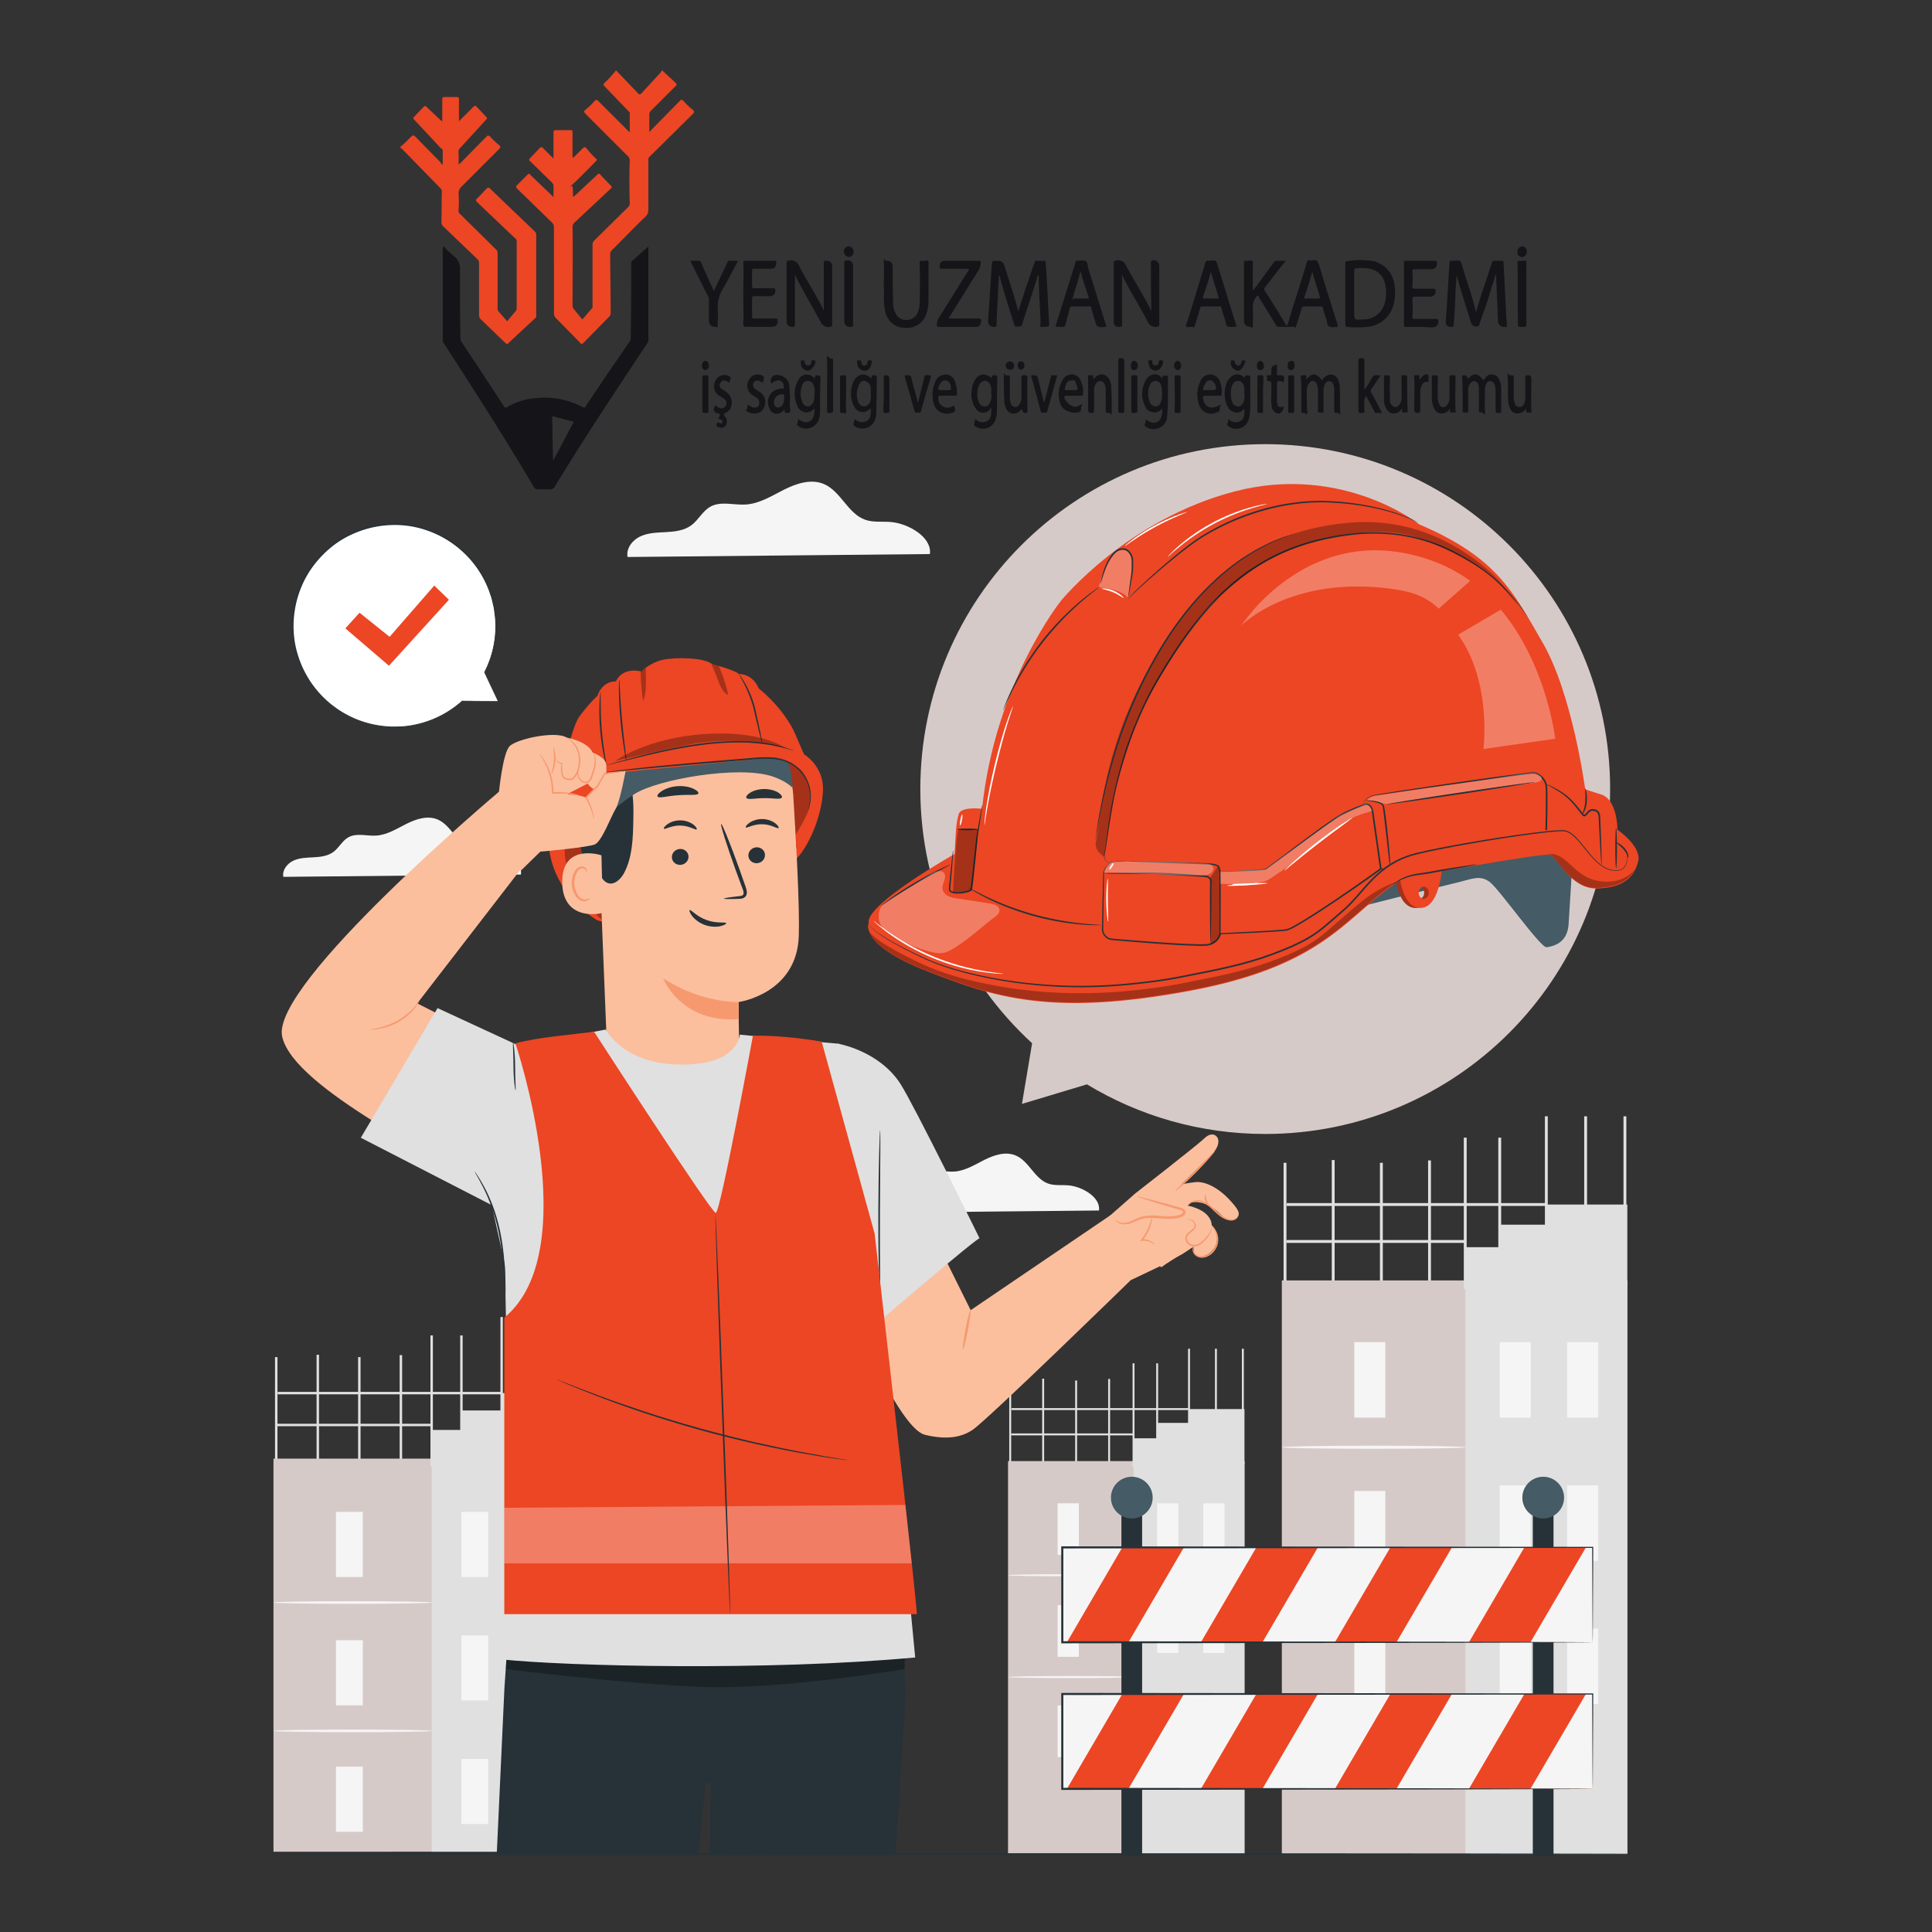 <svg xmlns="http://www.w3.org/2000/svg" width="500" height="500" style="enable-background:new 0 0 500 500" xml:space="preserve"><rect width="100%" height="100%" fill="#333333" stroke="none"/><path style="fill:#f5f5f5" d="M240.65 143.39c.6-4.35-5.54-7.93-10.15-8.3-2.2-.18-4.48.16-6.57-.57-4.51-1.57-6.32-7.4-10.72-9.26-3.29-1.39-7.08-.15-10.28 1.45-3.19 1.61-6.35 3.63-9.91 3.86-3.1.2-6.47-.95-9.18.56-2.02 1.13-3.08 3.46-4.95 4.83-1.82 1.34-4.2 1.63-6.47 1.75-2.26.12-4.6.15-6.67 1.09-2.06.94-3.76 3.12-3.34 5.35l78.24-.76zM134.82 226.33c.47-3.42-4.35-6.23-7.98-6.52-1.73-.14-3.52.13-5.16-.45-3.55-1.24-4.97-5.82-8.43-7.28-2.59-1.09-5.57-.12-8.08 1.14-2.51 1.26-4.99 2.85-7.79 3.03-2.44.16-5.09-.75-7.22.44-1.59.89-2.42 2.72-3.89 3.8-1.43 1.06-3.3 1.28-5.08 1.38-1.78.1-3.62.11-5.24.86-1.62.74-2.96 2.45-2.62 4.2l61.49-.6zM284.42 313.28c.47-3.42-4.35-6.23-7.98-6.52-1.73-.14-3.52.13-5.16-.45-3.55-1.24-4.96-5.82-8.43-7.28-2.59-1.09-5.57-.12-8.08 1.14-2.51 1.26-4.99 2.85-7.79 3.03-2.44.16-5.09-.75-7.22.44-1.59.89-2.42 2.72-3.89 3.8-1.43 1.06-3.3 1.28-5.08 1.38-1.78.1-3.62.12-5.24.86s-2.96 2.45-2.62 4.2l61.49-.6z"/><path style="fill:#e0e0e0" d="M286.79 356.87h.5v26.83h-.5zM278.25 357.28h.5v26.83h-.5zM269.72 356.8h.5v26.83h-.5zM261.19 357.28h.5v26.83h-.5z"/><path style="fill:#d6cac9" d="M260.88 378.13h61.19v101.69h-61.19z"/><path style="fill:#e0e0e0" d="M293.38 378.13h28.69v101.69h-28.69z"/><path style="fill:#f5f5f5" d="M273.71 389.05h5.5v13.37h-5.5zM273.71 441.37h5.5v13.37h-5.5z"/><ellipse style="fill:#f5f5f5" cx="277.13" cy="407.67" rx="16.25" ry=".27"/><path style="fill:#f5f5f5" d="M273.71 415.41h5.5v13.37h-5.5z"/><ellipse style="fill:#f5f5f5" cx="277.13" cy="434.02" rx="16.25" ry=".27"/><path style="fill:#f5f5f5" d="M299.47 389.05h5.5v13.37h-5.5zM311.41 389.05h5.5v13.37h-5.5z"/><g><path style="fill:#f5f5f5" d="M299.47 414.42h5.5v13.37h-5.5z"/></g><g><path style="fill:#f5f5f5" d="M311.41 414.42h5.5v13.37h-5.5z"/></g><g><path style="fill:#f5f5f5" d="M299.47 439.78h5.5v13.37h-5.5z"/></g><g><path style="fill:#f5f5f5" d="M311.41 439.78h5.5v13.37h-5.5z"/></g><g><path style="fill:#e0e0e0" d="M293.38 379.51v-7.28h6.09v-3.99h8.25v-3.57h14.35v14.27z"/></g><g><path style="fill:#e0e0e0" d="M293.11 352.83h.5v26.83h-.5z"/></g><g><path style="fill:#e0e0e0" d="M299.22 352.83h.5v26.83h-.5z"/></g><g><path style="fill:#e0e0e0" d="M307.47 349.05h.5v26.83h-.5z"/></g><g><path style="fill:#e0e0e0" d="M321.4 349.05h.5v26.83h-.5z"/></g><g><path style="fill:#e0e0e0" d="M314.43 349.05h.5v26.83h-.5z"/></g><g><path style="fill:#e0e0e0" d="M261.67 370.97h31.71v.5h-31.71z"/></g><g><path style="fill:#e0e0e0" d="M261.74 364.42h46.05v.5h-46.05z"/></g><g><path style="fill:#e0e0e0" d="M369.59 300.32h.74v39.2h-.74zM357.13 300.93h.74v39.2h-.74zM344.66 300.22h.74v39.2h-.74zM332.19 300.93h.74v39.2h-.74z"/><path style="fill:#d6cac9" d="M331.74 331.38h89.41v148.44h-89.41z"/><path style="fill:#e0e0e0" d="M379.23 331.38h41.92v148.44h-41.92z"/><path style="fill:#f5f5f5" d="M350.49 347.35h8.04v19.53h-8.04zM350.49 423.79h8.04v19.53h-8.04z"/><ellipse style="fill:#f5f5f5" cx="355.48" cy="374.55" rx="23.74" ry=".4"/><path style="fill:#f5f5f5" d="M350.49 385.86h8.04v19.53h-8.04z"/><ellipse style="fill:#f5f5f5" cx="355.48" cy="413.06" rx="23.74" ry=".4"/><ellipse style="fill:#f5f5f5" cx="355.48" cy="453.63" rx="23.74" ry=".4"/><path style="fill:#f5f5f5" d="M388.13 347.35h8.04v19.53h-8.04z"/><g><path style="fill:#f5f5f5" d="M405.57 347.35h8.04v19.53h-8.04z"/></g><g><path style="fill:#f5f5f5" d="M388.13 384.41h8.04v19.53h-8.04z"/></g><g><path style="fill:#f5f5f5" d="M405.57 384.41h8.04v19.53h-8.04z"/></g><g><path style="fill:#f5f5f5" d="M388.13 421.47h8.04V441h-8.04z"/></g><g><path style="fill:#f5f5f5" d="M405.57 421.47h8.04V441h-8.04z"/></g><g><path style="fill:#e0e0e0" d="M379.23 333.4v-10.63h8.9v-5.83h12.06v-5.21h20.96v20.84z"/></g><g><path style="fill:#e0e0e0" d="M378.83 294.42h.74v39.2h-.74z"/></g><g><path style="fill:#e0e0e0" d="M387.76 294.42h.74v39.2h-.74z"/></g><g><path style="fill:#e0e0e0" d="M399.82 288.9h.74v39.2h-.74z"/></g><g><path style="fill:#e0e0e0" d="M420.16 288.9h.74v39.2h-.74z"/></g><g><path style="fill:#e0e0e0" d="M409.99 288.9h.74v39.2h-.74z"/></g><g><path style="fill:#e0e0e0" d="M332.9 320.92h46.33v.74H332.9z"/></g><g><path style="fill:#e0e0e0" d="M332.99 311.36h67.29v.74h-67.29z"/></g></g><g><path style="fill:#e0e0e0" d="M103.43 350.7h.64v33.82h-.64zM92.68 351.22h.63v33.82h-.63zM81.93 350.61h.63v33.82h-.63zM71.17 351.22h.64v33.82h-.64z"/><path style="fill:#d6cac9" d="M70.78 377.49h77.13v101.73H70.78z"/><path style="fill:#e0e0e0" d="M111.74 377.49h36.16v101.73h-36.16z"/><path style="fill:#f5f5f5" d="M86.95 391.27h6.94v16.85h-6.94zM86.95 457.21h6.94v16.85h-6.94z"/><ellipse style="fill:#f5f5f5" cx="91.26" cy="414.73" rx="20.48" ry=".34"/><path style="fill:#f5f5f5" d="M86.95 424.49h6.94v16.85h-6.94z"/><ellipse style="fill:#f5f5f5" cx="91.26" cy="447.95" rx="20.48" ry=".34"/><path style="fill:#f5f5f5" d="M119.42 391.27h6.93v16.85h-6.93zM134.47 391.27h6.93v16.85h-6.93z"/><g><path style="fill:#f5f5f5" d="M119.42 423.24h6.93v16.85h-6.93z"/></g><g><path style="fill:#f5f5f5" d="M134.47 423.24h6.93v16.85h-6.93z"/></g><g><path style="fill:#f5f5f5" d="M119.42 455.21h6.93v16.85h-6.93z"/></g><g><path style="fill:#f5f5f5" d="M134.47 455.21h6.93v16.85h-6.93z"/></g><g><path style="fill:#e0e0e0" d="M111.74 379.24v-9.17h7.68v-5.04h10.4v-4.49h18.09v17.98z"/></g><g><path style="fill:#e0e0e0" d="M111.4 345.61h.63v33.82h-.63z"/></g><g><path style="fill:#e0e0e0" d="M119.1 345.61h.63v33.82h-.63z"/></g><g><path style="fill:#e0e0e0" d="M129.51 340.85h.63v33.82h-.63z"/></g><g><path style="fill:#e0e0e0" d="M147.06 340.85h.63v33.82h-.63z"/></g><g><path style="fill:#e0e0e0" d="M138.28 340.85h.63v33.82h-.63z"/></g><g><path style="fill:#e0e0e0" d="M71.78 368.47h39.96v.63H71.78z"/></g><g><path style="fill:#e0e0e0" d="M71.86 360.22h58.05v.63H71.86z"/></g></g><path style="fill:#d6cac9" d="M327.44 114.95c-49.3 0-89.26 39.96-89.26 89.26 0 26.04 11.15 49.47 28.93 65.78l-2.63 15.7 16.82-5.06c13.46 8.15 29.25 12.84 46.14 12.84 49.3 0 89.26-39.96 89.26-89.26 0-49.3-39.96-89.26-89.26-89.26z"/><g><path style="fill:#263238" d="M431.52 479.82c0 .12-81.27.21-181.51.21-100.27 0-181.53-.09-181.53-.21 0-.11 81.26-.21 181.53-.21 100.23 0 181.51.09 181.51.21z"/></g><g><path style="fill:#263238" d="M290.22 390.95h5.36v89.28h-5.36z"/><circle style="fill:#455b65" cx="292.91" cy="387.58" r="5.4"/><path style="fill:#263238" d="M396.69 390.95h5.36v89.28h-5.36z"/><circle style="fill:#455b65" cx="399.38" cy="387.58" r="5.4"/><g><path style="fill:#ec4624" d="M274.93 400.45H412.2v24.56H274.93z"/><path style="fill:#f5f5f5" d="m290.46 400.45-.24.41-14.1 24.15h-1.19v-24.56zM325.15 400.45l-14.35 24.56h-18.76l5.71-9.76 8.65-14.8zM359.83 400.45l-14.35 24.56h-18.76l14.36-24.56zM394.51 400.46l-14.35 24.55H361.4l14.36-24.55zM412.19 400.46v24.55h-16.11l14.36-24.55z"/></g><g><path style="fill:#ec4624" d="M274.93 438.39H412.2v24.56H274.93z"/><path style="fill:#f5f5f5" d="m290.46 438.39-.24.41-14.1 24.15h-1.19v-24.56zM325.15 438.39l-14.35 24.56h-18.76l5.71-9.75 8.65-14.81zM359.83 438.39l-14.35 24.56h-18.76l14.36-24.56zM394.51 438.4l-14.35 24.55H361.4l14.36-24.55zM412.19 438.4v24.55h-16.11l14.36-24.55z"/></g><g><path style="fill:#263238" d="M412.19 425.01s-.01-.15-.01-.42c0-.29-.01-.7-.02-1.23-.01-1.09-.02-2.69-.03-4.77-.02-4.18-.04-10.3-.08-18.13l.14.14c-28.14.03-79.12.07-137.26.13h-.01l.27-.27v24.56l-.27-.27c38.87.05 73.14.09 97.72.12 12.3.03 22.17.06 28.98.08 3.4.02 6.03.03 7.83.04.88.01 1.56.01 2.04.02.46-.01.7 0 .7 0s-.22.01-.67.02c-.47 0-1.13.01-2 .02-1.79.01-4.4.02-7.77.04-6.8.02-16.64.04-28.92.08-24.63.03-58.97.07-97.91.12h-.27V400.19h.28c58.14.05 109.12.1 137.26.13h.14v.14c-.03 7.87-.06 14.02-.08 18.22-.01 2.07-.03 3.65-.03 4.74-.01.52-.01.92-.02 1.2 0 .26-.01.39-.01.39z"/></g><g><path style="fill:#263238" d="M412.19 462.95s-.01-.15-.01-.42c0-.29-.01-.7-.02-1.23-.01-1.09-.02-2.69-.03-4.77-.02-4.18-.04-10.3-.08-18.13l.14.14c-28.14.03-79.12.07-137.26.13h-.01l.27-.27v24.56l-.27-.27c38.87.05 73.14.09 97.72.12 12.3.03 22.17.06 28.98.08 3.4.02 6.03.03 7.83.04.88.01 1.56.01 2.04.02.46-.01.7 0 .7 0s-.22.01-.67.02c-.47 0-1.13.01-2 .02-1.79.01-4.4.02-7.77.04-6.8.02-16.64.04-28.92.08-24.63.03-58.97.07-97.91.12h-.27V438.13h.28c58.14.05 109.12.1 137.26.13h.14v.14c-.03 7.87-.06 14.02-.08 18.22-.01 2.07-.03 3.66-.03 4.74-.01.52-.01.92-.02 1.2 0 .26-.01.39-.01.39z"/></g></g><g><path style="fill:#fff" d="m128.82 181.44-3.45-7.48c2.16-4.17 3.23-8.98 2.85-14.01-1.09-14.47-13.69-25.31-28.16-24.23-14.47 1.09-25.31 13.69-24.23 28.16 1.09 14.46 13.69 25.31 28.16 24.23 6.04-.45 11.44-2.92 15.62-6.69l-.01.01 9.22.01z"/><path style="fill:#263238" d="M128.82 181.44s-.21-.01-.61-.01c-.41 0-1-.01-1.77-.02-1.56-.01-3.85-.03-6.83-.06l.07.13.01-.01c.03-.04.01-.09-.02-.11a.077.077 0 0 0-.1.01c-2.56 2.28-6.37 4.79-11.47 5.99-1.27.3-2.61.52-4 .62-1.4.04-2.85.12-4.33-.05-2.96-.26-6.07-1.05-9.06-2.5a26.191 26.191 0 0 1-8.21-6.24c-2.38-2.7-4.29-6.01-5.41-9.69-2.31-7.34-1.07-16.29 4.02-23.07 2.59-3.44 5.92-6.26 9.69-8a26.48 26.48 0 0 1 11.73-2.56c3.93.04 7.7 1.05 10.99 2.66 3.29 1.62 6.1 3.86 8.3 6.4 2.2 2.54 3.79 5.38 4.81 8.21.12.36.24.71.36 1.06.13.35.24.7.31 1.06.17.71.33 1.41.49 2.1.17 1.4.4 2.74.41 4.06.13 5.26-1.33 9.56-2.86 12.55-.01.02-.01.05 0 .07 1.13 2.4 2 4.26 2.6 5.52.3.62.52 1.1.68 1.43.12.28.2.45.2.45s-.06-.16-.21-.47c-.15-.33-.36-.81-.64-1.43-.58-1.28-1.43-3.17-2.53-5.61v.07a26.24 26.24 0 0 0 2.97-12.63c0-1.32-.23-2.68-.39-4.1-.16-.69-.32-1.4-.48-2.12-.07-.36-.18-.72-.31-1.07-.12-.36-.24-.71-.36-1.07a26.381 26.381 0 0 0-4.83-8.32 26.632 26.632 0 0 0-8.38-6.5c-3.33-1.63-7.14-2.67-11.13-2.71-3.98-.06-8.1.78-11.89 2.59-3.82 1.76-7.2 4.62-9.83 8.11-.35.41-.62.87-.91 1.32l-.85 1.35-.72 1.41c-.24.47-.48.94-.66 1.43-.19.49-.38.98-.57 1.46-.21.48-.3 1-.46 1.49-.13.5-.3 1-.4 1.5-.09.51-.18 1.02-.27 1.52-.67 4.06-.37 8.18.79 11.9 1.14 3.74 3.08 7.08 5.5 9.81 2.42 2.73 5.31 4.85 8.33 6.3 3.02 1.46 6.17 2.24 9.17 2.5 1.5.17 2.96.08 4.38.04 1.41-.11 2.76-.34 4.04-.65 5.14-1.23 8.97-3.79 11.53-6.1l-.12-.11-.01.01c-.02.04-.01.09.02.11.01.01.03.01.05.01 3.01-.02 5.32-.04 6.89-.05.76-.01 1.34-.01 1.75-.02.35.03.53.03.53.03z"/><g><path style="fill:#ec4624" d="m89.38 162.62 3.67-4.05 7.78 6.24 11.56-13.27 3.79 3.68-15.52 17.07z"/></g></g><g><path style="fill:#455b65" d="M350.98 235.03c.26-.33 23.12-5.89 26.63-6.75 3.51-.86 5.48-1.88 7.96 0s13.16 17.12 14.71 16.87 5.32-.94 5.67-5.91c.34-4.97 1.03-17.04 1.03-17.04l-6.69-4.28s-36.63 5.48-36.89 5.56c-.26.09-12.41 8.9-12.41 8.9v2.65z"/><path style="fill:#ec4624" d="m369.69 222.58-8.9 1.76s.28 10.7 5.67 10.65c5.39-.06 5.73-12.15 5.73-12.15l-2.5-.26zm-2.4 10.05c-.72 0-1.31-.7-1.31-1.56 0-.86.58-1.57 1.31-1.57s1.31.7 1.31 1.57c-.01.86-.59 1.56-1.31 1.56z"/><path style="opacity:.3" d="m369.67 222.56-8.9 1.76s.28 10.7 5.67 10.65c5.4-.06 5.73-12.15 5.73-12.15l-2.5-.26zm-2.41 10.05c-.72 0-1.31-.7-1.31-1.57 0-.86.59-1.57 1.31-1.57.72 0 1.31.7 1.31 1.57-.01.87-.59 1.57-1.31 1.57z"/><path style="fill:#ec4624" d="m370.87 222.56-8.9 1.76s.28 10.7 5.67 10.65c5.39-.06 5.73-12.15 5.73-12.15l-2.5-.26zm-2.41 10.05c-.72 0-1.31-.7-1.31-1.57 0-.86.58-1.57 1.31-1.57s1.31.7 1.31 1.57c0 .87-.59 1.57-1.31 1.57z"/><path style="fill:#ec4624" d="M224.82 238.88s-2.74 5.43 14.82 12.35c17.47 6.88 32.46 11.96 68.75 5.12 36.29-6.84 40.49-20.51 54.93-29.06 0 0 35.91-6.65 37.81-6.08s5.32 8.93 12.16 8.74c6.84-.19 9.5-2.85 10.64-6.84 1.14-3.99-5.32-8.36-5.32-8.36s0-7.79-4.18-9.12l-4.18-1.33s-3.23-24.51-11.02-38c-7.79-13.49-11.97-22.04-31.92-30.59 0 0-19.76-15.77-47.69-8.55-27.93 7.22-45.03 28.31-45.03 28.31s-17.01 21.16-20.43 53.84c0 0-5.38-.66-6.02 1.32-.53 1.65-.73 3.48-.89 6.73l-.21 3.65c.01.01-23.28 13.14-22.22 17.87z"/><path style="opacity:.3;fill:#fff" d="M284.33 151.99s5.9.39 7.53 2.66c0 0 3.47-12.56-1.3-12.59-3.7-.01-6.23 9.93-6.23 9.93z"/><path style="fill:#263238" d="M366.96 135.22c0 .01-.07-.03-.2-.09l-.57-.27c-.5-.23-1.25-.57-2.23-.95-1.96-.76-4.87-1.73-8.56-2.48-3.69-.77-8.16-1.34-13.13-1.43-4.97-.04-10.45.7-15.96 2.33a63.292 63.292 0 0 0-14.78 6.5c-2.12 1.29-4 2.74-5.75 4.1a171.9 171.9 0 0 0-4.78 3.91c-2.88 2.44-5.15 4.48-6.7 5.92-.77.72-1.37 1.28-1.76 1.67-.2.2-.34.35-.44.45-.1.11-.12.17-.13.17-.09-.06.69-.95 2.21-2.42s3.76-3.55 6.62-6.02c1.43-1.23 3.01-2.57 4.75-3.95 1.75-1.38 3.62-2.84 5.77-4.15 4.28-2.61 9.31-4.94 14.86-6.57 5.55-1.64 11.07-2.37 16.08-2.31 5.01.11 9.49.72 13.19 1.53 3.7.79 6.61 1.8 8.56 2.61.98.41 1.71.77 2.21 1.03.25.13.43.24.55.31.14.06.2.1.19.11z"/><path style="fill:#263238" d="m395.3 159.63-.26-.35c-.17-.25-.42-.6-.73-1.05-.32-.46-.75-1.01-1.24-1.67-.52-.63-1.1-1.39-1.82-2.17-2.81-3.19-7.45-7.44-14.24-10.96-3.37-1.78-7.28-3.33-11.66-4.28-4.37-.96-9.2-1.3-14.21-.84-5.01.52-10.25 1.5-15.41 3.35a52.734 52.734 0 0 0-14.79 8.14c-4.6 3.56-8.45 7.81-11.8 12.15-3.35 4.35-6.23 8.81-8.83 13.14-2.6 4.32-4.65 8.68-6.36 12.82-1.71 4.15-3 8.14-4 11.82-2.03 7.37-2.88 13.51-3.46 17.74-.15 1.06-.26 2-.46 2.81-.23.78-.27 1.5-.06 2.01.2.52.59.77.84.89.26.12.41.15.4.16 0 0-.15 0-.42-.12-.26-.11-.67-.36-.9-.9-.24-.53-.21-1.28.02-2.08.18-.79.28-1.74.42-2.8.53-4.24 1.34-10.4 3.34-17.8.99-3.7 2.25-7.71 3.96-11.87 1.7-4.17 3.74-8.54 6.35-12.89 2.59-4.35 5.47-8.82 8.83-13.19 3.37-4.36 7.23-8.63 11.87-12.22 4.61-3.61 9.7-6.36 14.91-8.2 5.2-1.86 10.47-2.83 15.51-3.35 5.06-.45 9.92-.1 14.33.89 4.41.97 8.35 2.55 11.72 4.36 3.39 1.79 6.26 3.76 8.62 5.68 2.35 1.93 4.2 3.81 5.6 5.43.71.8 1.28 1.56 1.8 2.21.48.67.9 1.23 1.21 1.7.3.46.53.82.69 1.08.16.23.23.36.23.36z"/><path style="opacity:.3" d="M393.02 156.82c-5.52-8.69-13.36-14.05-20.09-17.28-7.53-3.62-15.91-5.02-24.23-4.22-26.13 2.51-38.96 17.2-50.52 36.33-13.03 21.56-13.67 43.12-14.48 45.85-.8 2.74 2.1 4.22 2.1 4.22s2.67-16.58 2.98-17.89c.31-1.31 4.38-15.52 7.25-21.09 2.87-5.58 12.19-22.01 19.16-28.07 6.97-6.06 14.05-12.16 28.09-15.37 14.04-3.21 20.99-1.19 25.97.71 4.98 1.89 13.9 6.62 16.8 9.22 2.88 2.57 6.97 7.59 6.97 7.59z"/><path style="fill:#ec4624" d="M352.87 208.26s0-1.91 2.92-2.46 39.64-5.83 41.1-5.74c1.46.09 3.01 1.55 3.28 3.19s0 11.76 0 11.76l-.1.48a5.701 5.701 0 0 1-4.58 4.43c-9.57 1.68-34.11 5.94-35.87 5.57-2.19-.46-3.83-1.64-3.83-1.64l-2.92-15.59z"/><path style="fill:#263238" d="M352.86 208.26c.01 0 .03.09.07.27.04.2.1.46.17.79.14.72.35 1.74.61 3.06.52 2.69 1.27 6.58 2.2 11.44l-.06-.09c.57.39 1.22.73 1.9 1.01.68.26 1.43.56 2.17.59 1.53-.04 3.21-.32 4.92-.54 3.44-.49 7.15-1.09 11.1-1.75l12.46-2.12c2.17-.38 4.39-.77 6.64-1.16 1.12-.15 2.17-.58 3.02-1.32.85-.73 1.47-1.73 1.74-2.83.06-.21.1-.45.15-.66v.04c.05-2.15.09-4.28.11-6.37.01-1.05.01-2.09 0-3.12-.01-.51-.02-1.03-.05-1.53-.02-.51-.08-.98-.28-1.42a4.001 4.001 0 0 0-1.93-2.04c-.43-.2-.87-.31-1.35-.23-.47.03-.97.1-1.45.15-1.93.25-3.83.49-5.67.72-7.38 1.02-14.02 1.93-19.6 2.7-5.55.8-10.05 1.44-13.19 1.89-.78.11-1.46.24-2 .49-.55.24-.95.56-1.2.89-.48.66-.45 1.15-.48 1.14 0 0-.02-.11.03-.32.05-.21.15-.52.4-.86.25-.34.65-.69 1.21-.95.56-.27 1.26-.41 2.03-.54 3.1-.52 7.6-1.2 13.17-2.02 5.57-.82 12.2-1.79 19.59-2.79 1.85-.24 3.74-.49 5.68-.74.49-.05.96-.12 1.48-.15.51-.08 1.06.05 1.54.27.95.46 1.72 1.26 2.13 2.24.22.49.29 1.05.31 1.56.03.52.04 1.03.05 1.55.01 1.03.01 2.08 0 3.13-.02 2.1-.06 4.23-.11 6.38v.04c-.05.21-.09.44-.15.67a5.922 5.922 0 0 1-1.87 3.05c-.9.79-2.08 1.27-3.22 1.41-2.25.39-4.47.78-6.64 1.15-4.35.73-8.52 1.43-12.47 2.09-3.95.64-7.67 1.23-11.11 1.7-1.73.21-3.35.49-4.99.51-.83-.05-1.56-.35-2.26-.63-.7-.3-1.35-.65-1.95-1.06l-.04-.03-.01-.06c-.88-4.88-1.59-8.78-2.08-11.48-.23-1.32-.41-2.35-.54-3.07-.05-.33-.1-.6-.13-.79-.04-.17-.05-.26-.05-.26z"/><g style="opacity:.3"><path style="fill:#fff" d="M355.86 205.98c11.97-1.91 23.45-3.31 35.41-5.25 1.6-.26 3.4-.55 5.02-.67.7-.05 1.17-.02 1.78.38.37.24.94.5.92.94-.03.97-1.28 1.11-2.23 1.25-12.29 1.9-24.74 3.48-37.03 5.38-1.03.16-1.56-.04-2.59-.21-.78-.13-2.15-.48-3.33-.76-.01.01.79-.86 2.05-1.06z"/></g><path style="fill:#263238" d="M359.84 224.81c-.03 0-.08-.29-.16-.83-.08-.63-.18-1.38-.29-2.26-.23-2.02-.52-4.61-.85-7.48-.17-1.45-.34-2.84-.49-4.11-.04-.31-.08-.62-.13-.92-.05-.29-.08-.6-.19-.78-.26-.37-.82-.54-1.25-.68-1.84-.49-3.05-.51-3.04-.58 0-.03.3-.04.84-.02.54.03 1.33.08 2.28.32.24.06.49.13.74.25.25.11.52.25.73.54.18.3.19.61.26.9.06.3.1.61.15.92.19 1.26.36 2.66.52 4.12.33 2.92.57 5.58.73 7.5.08.96.13 1.74.16 2.28.02.52.02.82-.01.83zM291.65 222.91c0-.01.07-.01.21-.01h.61c.56.01 1.35.02 2.35.04 2.07.05 5.03.12 8.71.21 1.85.05 3.88.1 6.07.16 1.1.04 2.23.04 3.41.12.59.05 1.19.11 1.8.31.15.05.3.12.45.21.16.1.29.27.35.42.15.31.21.63.26.94.09.63.1 1.28.09 1.91v1.93c0 1.31 0 2.64.01 4 0 2.73.01 5.56.01 8.49v.03c-.23 1.23-1.15 2.23-2.29 2.71-.55.25-1.21.39-1.81.38-.61.04-1.21.02-1.83.02-6.69-.18-13.03-.74-18.8-1.2l-2.14-.18-1.05-.09c-.33-.02-.73-.07-1.06-.2-.69-.26-1.25-.79-1.55-1.43-.15-.32-.24-.67-.27-1.01-.02-.36 0-.67.01-.99.06-2.57.11-4.97.16-7.16.05-2.18.1-4.16.14-5.9.01-.43.04-.88.18-1.27.14-.4.37-.74.61-1.03.25-.28.48-.55.71-.8l.16-.19c.05-.06.17-.14.24-.16.17-.06.32-.09.48-.11 1.23-.16 2.18-.15 2.82-.16.3 0 .55.01.73.01.15-.01.23-.01.23 0s-.08.02-.25.02c-.19.01-.43.02-.73.03-.64.04-1.6.05-2.8.24-.15.03-.3.06-.44.11-.08.03-.11.04-.16.11l-.16.2c-.22.26-.45.53-.69.81-.23.28-.44.6-.56.97-.13.37-.15.77-.15 1.21-.02 1.74-.05 3.72-.08 5.91s-.07 4.59-.11 7.16c-.01.66-.06 1.27.24 1.84.27.56.76 1.02 1.36 1.24.3.12.61.15.96.18l1.05.09c.7.06 1.41.12 2.14.17 5.77.44 12.12.99 18.78 1.17.6 0 1.21.02 1.8-.02.6 0 1.13-.11 1.67-.35 1.04-.43 1.85-1.36 2.05-2.39v.03c0-2.92.01-5.76.01-8.49 0-1.36 0-2.7.01-4.01v-1.94c.01-.64.01-1.25-.07-1.85-.04-.3-.11-.59-.22-.83a.609.609 0 0 0-.22-.27c-.12-.07-.24-.13-.38-.18-.54-.19-1.13-.25-1.71-.3-1.16-.09-2.3-.1-3.39-.15-2.19-.08-4.22-.15-6.07-.21-3.68-.14-6.63-.25-8.71-.33-1-.05-1.78-.08-2.35-.11-.25-.02-.45-.03-.61-.04-.14 0-.21-.01-.21-.02z"/><path style="fill:#263238" d="M313.28 244.14c-.01 0-.03-.16-.04-.45-.01-.34-.02-.77-.04-1.29-.01-1.18-.03-2.79-.05-4.75-.01-2.02-.02-4.4-.02-7.04.01-.67-.02-1.33.02-2.05.02-.34.02-.67-.1-.94-.13-.26-.39-.45-.7-.54-.63-.19-1.39-.16-2.13-.22l-2.26-.15c-3.05-.21-5.96-.4-8.61-.49-2.65-.11-5.03-.05-7.04-.07-1.96-.02-3.57-.03-4.75-.04-.52-.01-.95-.02-1.29-.03-.29-.01-.45-.02-.45-.04 0-.01.16-.03.45-.04.34-.01.77-.03 1.29-.05 1.18-.02 2.79-.06 4.75-.1 2-.02 4.4-.11 7.05-.02 2.66.07 5.57.25 8.62.46l2.26.15c.74.07 1.47.02 2.23.25.37.12.75.37.93.76.18.39.15.79.14 1.13-.04.67-.02 1.36-.03 2.02-.03 2.64-.05 5.02-.07 7.05-.03 1.96-.06 3.57-.08 4.75-.02.52-.03.95-.04 1.29-.01.3-.02.45-.04.45z"/><path style="opacity:.3" d="m313.12 227.36 2.06-3.24s.69.57.58 3.24c-.08 1.86.25 14.33 0 14.69s-1.21 2.14-2.4 2.25c0 0-.15-11.72 0-12.66.16-.95.12-4.28-.24-4.28z"/><path style="fill:#fff" d="M286.77 238.54c-.05 0-.17-.61-.27-1.62-.1-1.01-.19-2.41-.21-3.95-.01-1.55.06-2.95.15-3.95s.19-1.63.25-1.62c.12.01 0 2.5.02 5.58.02 3.06.18 5.55.06 5.56z"/><g style="opacity:.3"><path style="fill:#fff" d="M313.86 224.24c-.36-.65-1.24-.73-1.98-.76-7.43-.35-14.67-.62-22.21-.49-.76.01-1.48-.06-2.19.23-.71.29-1.53 1.66-1.78 2.43l.09.1c7.8.28 15.6.55 23.4.83.85.03 1.7.06 2.54-.04.62-.07 1.25-.23 1.72-.63s.71-1.13.41-1.67z"/></g><path style="fill:#ec4624" d="M315.86 225.64s10.89-.38 11.68-.69 16.27-12.44 20.03-14.32c3.76-1.88 6.01-2.49 6.01-2.49s1.3-.06 1.64 1.9c.28 1.63 2.06 14.61 2.14 14.77.08.16-21.68 15.47-24.42 15.86s-17.17.98-17.17.98l.09-16.01z"/><path style="fill:#263238" d="M315.86 225.64s.01.1.01.29c0 .21.01.48.01.83 0 .75.01 1.81.02 3.17v11.72l-.14-.14c2.77-.14 5.86-.29 9.21-.46 1.68-.09 3.43-.19 5.23-.32.9-.07 1.83-.13 2.73-.25.83-.22 1.68-.74 2.51-1.19 3.33-1.92 6.72-4.18 10.24-6.54 3.51-2.38 7.14-4.87 10.8-7.53l.49-.36.11-.09.06-.05c.05-.04-.04.01-.02.1.05.11.04.04.03.01l-.02-.1-.03-.17-.18-1.2c-.12-.8-.23-1.6-.34-2.39-.22-1.58-.44-3.14-.66-4.68-.22-1.54-.43-3.06-.65-4.54-.12-.73-.18-1.51-.37-2.17-.1-.33-.26-.63-.49-.87-.22-.22-.54-.38-.82-.38l.04-.01c-1.47.44-2.88 1.03-4.24 1.64-.68.31-1.36.62-1.99.97-.64.34-1.24.74-1.84 1.13-2.39 1.59-4.61 3.2-6.7 4.73-4.19 3.06-7.81 5.85-10.92 8.05l-.32.2c-.12.04-.25.07-.37.09-.23.03-.46.06-.69.08-.45.04-.89.07-1.31.1-.85.05-1.65.09-2.39.13-1.48.06-2.75.11-3.8.15-1.02.03-1.81.05-2.37.06-.25 0-.46 0-.61.01-.15-.01-.21-.02-.22-.02-.01 0 .07-.01.21-.02.16-.01.36-.02.61-.04.56-.03 1.35-.07 2.37-.13 1.04-.06 2.31-.13 3.79-.21.74-.05 1.54-.1 2.39-.16.42-.03.86-.06 1.31-.11.22-.02.45-.05.67-.08.11-.02.21-.04.31-.07l.28-.18c3.07-2.22 6.68-5.04 10.86-8.12 2.09-1.54 4.3-3.17 6.69-4.77.61-.39 1.21-.8 1.87-1.15.65-.36 1.33-.67 2.01-.98 1.37-.62 2.78-1.22 4.3-1.67l.02-.01h.02c.91.02 1.5.79 1.71 1.52.22.76.26 1.48.39 2.23.21 1.49.43 3.01.65 4.54.22 1.54.44 3.1.67 4.68.11.79.23 1.59.34 2.38l.18 1.2.02.13.01.05c0 .02.01 0 0 .15-.02.13-.13.22-.13.21l-.06.05-.12.1-.49.37c-3.67 2.66-7.3 5.15-10.82 7.53-3.53 2.36-6.92 4.61-10.28 6.54-.42.24-.84.47-1.27.68-.44.21-.85.43-1.36.54-.95.13-1.86.18-2.77.25-1.81.12-3.56.21-5.24.3-3.36.15-6.45.28-9.22.4l-.15.01v-.15c.06-5.01.11-9.02.15-11.8.02-1.35.04-2.4.05-3.14.01-.34.01-.6.02-.8 0-.19 0-.28.01-.27z"/><path style="fill:none" d="m224.68 240.49.03-.04s-.74 2.16 14.08 9.11c4.81 2.26 10.67 3.89 16.37 5.05 12.4 2.54 25.13 3.05 37.73 1.75 4.28-.44 8.8-1.02 12.5-1.76 9.56-1.92 16.8-3.1 25.82-6.66 9.38-3.69 10.87-5.89 16.42-10.6 4.29-3.64 7.71-7.07 13.98-9.21.53-.34 1.06-.68 1.62-1.01 0 0 32.71-6.06 37.34-6.11.41-.02.75-.03 1.03-.01 3.98.24 5.84 5.46 11.1 6.76 5.62 1.39 8.89-1.03 10.33-2.58.41-.72.72-1.5.96-2.34 1.14-3.99-5.32-8.36-5.32-8.36s-.15-7.69-4.33-9.02l-4.18-1.33s-3.23-24.51-11.02-38c-7.79-13.49-11.97-22.04-31.92-30.59 0 0-19.76-15.77-47.69-8.55-27.93 7.22-45.03 28.31-45.03 28.31s-17.01 21.17-20.43 53.84c0 0-5.38-.66-6.02 1.32-.53 1.65-.73 3.48-.89 6.73l-.21 3.65s-23.29 13.13-22.23 17.86c-.01.02-.33.66-.04 1.79z"/><path style="opacity:.3" d="M412.69 227.77c-5.26-1.3-7.12-6.52-11.1-6.76-.27-.02-.62-.01-1.03.01.22 0 .38.01.47.03 1.9.57 5.32 8.93 12.16 8.74 5.4-.15 8.29-1.9 9.83-4.6-1.44 1.54-4.7 3.97-10.33 2.58zM331.21 247.94c-9.02 3.55-16.26 4.74-25.82 6.66-3.7.74-8.22 1.32-12.5 1.76-12.59 1.3-25.32.79-37.73-1.75-5.71-1.17-11.56-2.8-16.37-5.05-14.82-6.94-14.08-9.11-14.08-9.11l-.03.04c.55 2.15 3.33 6.04 14.85 10.58 17.47 6.88 32.46 11.96 68.75 5.12 34.9-6.58 40.13-19.47 53.32-28.05-6.26 2.14-9.68 5.57-13.98 9.21-5.54 4.7-7.03 6.9-16.41 10.59z"/><path style="fill:#263238" d="M397.19 202.42c0 .01-.13.05-.38.1-.3.06-.67.12-1.11.21-1.03.17-2.41.4-4.09.68a1572.072 1572.072 0 0 1-27.08 4.04c-1.69.22-3.08.41-4.11.55-.45.05-.82.09-1.12.13-.26.02-.39.03-.39.02 0-.01.13-.05.38-.1.3-.06.67-.12 1.11-.21 1.03-.17 2.42-.4 4.09-.68a1572.072 1572.072 0 0 1 27.08-4.04c1.69-.22 3.08-.41 4.11-.55.45-.05.82-.09 1.12-.13.25-.02.39-.03.39-.02zM284.91 239.41c0 .03-.51.04-1.42.03-.92 0-2.24-.07-3.88-.2-3.26-.27-7.77-.95-12.59-2.31-2.41-.69-4.66-1.48-6.68-2.27-2.01-.82-3.79-1.62-5.25-2.37-1.46-.74-2.62-1.39-3.4-1.87-.78-.48-1.21-.75-1.19-.77.02-.02.47.2 1.27.63.8.44 1.98 1.04 3.45 1.74 1.47.71 3.25 1.49 5.26 2.28 2.01.77 4.26 1.54 6.65 2.23 4.79 1.35 9.26 2.07 12.5 2.42 1.62.17 2.94.28 3.85.34.93.04 1.43.09 1.43.12z"/><path style="fill:#263238" d="M246.69 220.12c.01 0 .02.14 0 .39-.02.3-.04.67-.07 1.12-.08 1.04-.19 2.42-.32 4.11-.08.87-.16 1.82-.24 2.84-.04.5-.09 1.03-.13 1.56-.02.42.57.64 1.09.7 1.09.13 2.32-.01 3.48-.35.14-.05.28-.1.41-.16.12-.05.27-.16.26-.17.05-.23.09-.6.13-.91.07-.64.15-1.29.23-1.95.28-2.64.55-5.15.8-7.45.13-1.14.25-2.23.36-3.25.15-1.02.34-1.95.48-2.81.31-1.67.56-3.04.75-4.06.09-.44.16-.8.22-1.1.05-.25.09-.38.11-.38.01 0 .01.14-.02.39l-.15 1.11c-.16 1.03-.36 2.4-.62 4.07-.13.86-.3 1.8-.43 2.81-.1 1.02-.21 2.11-.32 3.25-.24 2.3-.5 4.81-.77 7.45-.08.66-.15 1.31-.23 1.96-.05.34-.07.61-.16 1-.15.28-.32.31-.47.4-.16.07-.31.13-.47.18-1.24.36-2.47.49-3.66.34-.3-.05-.59-.12-.87-.27-.27-.14-.55-.46-.53-.82.04-.58.1-1.08.15-1.6.1-1.01.2-1.96.29-2.83.19-1.68.34-3.06.45-4.1.06-.44.11-.81.14-1.11.07-.23.1-.36.11-.36zM245.99 223.74c.03.06-1.02.59-2.69 1.48s-3.97 2.14-6.45 3.61c-2.48 1.48-4.67 2.89-6.25 3.94-1.58 1.05-2.55 1.7-2.58 1.65-.02-.02.2-.22.62-.55.41-.33 1.03-.79 1.8-1.35 1.54-1.11 3.72-2.57 6.21-4.05 2.49-1.48 4.82-2.69 6.53-3.51.85-.41 1.55-.73 2.04-.93.48-.22.76-.32.77-.29z"/><path style="fill:#263238" d="M247.67 214.61c.01-.09 1.22-.17 2.72-.17 1.5 0 2.72.09 2.73.2 0 .11-1.22.22-2.73.21-1.5.01-2.73-.1-2.72-.24zM414.47 223.84c-.03 0-.08-.43-.13-1.21-.05-.86-.13-1.97-.21-3.31-.08-1.42-.16-3.08-.26-4.91-.05-.93-.09-1.9-.15-2.9-.03-.48-.12-.97-.44-1.29-.3-.31-.82-.41-1.3-.38-.42.04-.78.45-1.12.83-.18.19-.33.41-.65.56-.08.04-.19.05-.29.04a.572.572 0 0 1-.26-.14c-.12-.1-.2-.2-.29-.3-.65-.8-1.21-1.58-1.8-2.28-1.17-1.42-2.4-2.54-3.55-3.31a39.43 39.43 0 0 0-2.83-1.71c-.69-.37-1.09-.53-1.08-.56.01-.03.44.08 1.15.41.71.33 1.72.86 2.92 1.6 1.2.75 2.47 1.89 3.68 3.31.61.7 1.19 1.5 1.82 2.26.08.09.16.18.24.24.05.06.07.01.06.08.03-.05.05-.01.08-.04.15-.06.33-.27.5-.46.34-.37.71-.88 1.39-.97.57-.03 1.19.06 1.63.5.44.44.52 1.05.55 1.55.04 1 .08 1.97.12 2.9.06 1.83.12 3.49.17 4.92.03 1.34.06 2.46.08 3.32.01.82 0 1.25-.03 1.25z"/><path style="fill:#263238" d="M409.46 210.77c-.1-.06.71-1.4.8-3.29.12-1.87-.09-3.42.04-3.44.09-.02.5 1.51.37 3.47-.07.97-.32 1.84-.61 2.42-.29.57-.56.86-.6.84z"/><ellipse style="fill:#263238" cx="418.25" cy="219.49" rx=".21" ry="5.24"/><path style="fill:#263238" d="M421.37 222c-.06 0-.11-.29-.28-.71-.17-.43-.48-.98-.95-1.5-.95-1.04-1.97-1.68-1.88-1.8.03-.05.31.07.72.31s.97.64 1.47 1.21c.51.56.81 1.2.92 1.69.11.49.05.81 0 .8zM259.61 183.83c-.01 0 .03-.14.12-.4.11-.3.25-.67.42-1.12.18-.49.42-1.08.72-1.76.3-.68.62-1.46 1.05-2.29.8-1.69 1.85-3.64 3.13-5.75 1.29-2.1 2.81-4.35 4.56-6.6 1.76-2.24 3.57-4.26 5.3-6.02 1.74-1.75 3.38-3.25 4.82-4.43.7-.61 1.38-1.11 1.96-1.57.58-.46 1.1-.83 1.53-1.13.4-.27.72-.5.99-.68.23-.15.35-.23.36-.21.01.01-.1.11-.31.28-.25.2-.56.44-.94.74-.41.31-.92.7-1.48 1.18-.57.47-1.23.99-1.92 1.61-1.41 1.21-3.02 2.72-4.74 4.47-1.7 1.77-3.49 3.79-5.24 6.01a80.292 80.292 0 0 0-4.56 6.54c-1.28 2.09-2.36 4.02-3.19 5.68-.44.82-.78 1.59-1.1 2.25-.33.66-.58 1.24-.79 1.72-.2.44-.36.8-.49 1.09-.12.27-.19.39-.2.39z"/><path style="opacity:.3" d="M246.61 230.96s.86-16.17 1.51-16.31c.64-.15 4.99-.22 5 0 .02 1.19-1.47 15.24-1.73 15.56-.7.9-4.78.75-4.78.75z"/><path style="fill:#fff" d="M327.88 130.41c.01.03-.39.15-1.11.33-.72.18-1.76.47-3.04.86-2.55.78-6 2.07-9.59 3.98a55.676 55.676 0 0 0-8.65 5.73c-1.03.84-1.86 1.54-2.41 2.04-.56.5-.88.76-.9.74-.02-.02.26-.32.79-.86.52-.54 1.31-1.28 2.33-2.15 2.03-1.75 5.03-3.95 8.64-5.88 3.62-1.92 7.12-3.18 9.7-3.89 1.29-.36 2.35-.6 3.08-.73.75-.13 1.16-.19 1.16-.17z"/><g style="opacity:.3"><path style="fill:#fff" d="M228.79 233.91c-1.66 1.1-1.8 4.2-.63 5.82 1.16 1.62 1.99 1.98 3.7 3 2.15 1.29 5.76 2.73 8.16 3.39 1.34.37 2.73.71 4.1.49 1.5-.23 3.38-1.6 4.64-2.46 3.02-2.06 5.64-4.57 8.58-6.74.66-.49 1.4-1.14 1.32-1.96-.1-1.06-1.4-1.47-2.45-1.63-2.81-.43-5.62-.86-8.44-1.29-.83-.13-1.69-.26-2.43-.66-.75-.4-1.38-1.11-1.44-1.95-.1-1.38 1.26-2.88.41-3.98-.73-.95-2.24-.39-3.25.24-3.98 2.47-8.38 5.01-12.27 7.73"/></g><ellipse transform="rotate(-57.472 287.644 224.194)" style="fill:#fff" cx="287.63" cy="224.19" rx=".99" ry=".21"/><path style="fill:#fff" d="M259.63 252.02c0 .01-.13.02-.38.01-.29-.02-.65-.03-1.07-.06-.47-.02-1.04-.07-1.7-.15-.66-.08-1.41-.15-2.24-.29-1.66-.24-3.61-.64-5.75-1.2-2.14-.58-4.45-1.33-6.82-2.29-2.36-.97-4.55-2.06-6.48-3.14-1.92-1.1-3.6-2.18-4.95-3.17-.69-.47-1.28-.95-1.8-1.36-.53-.4-.97-.77-1.32-1.08-.32-.28-.59-.52-.81-.71-.18-.17-.27-.26-.26-.27.01-.01.12.06.32.21.23.18.52.39.85.65.37.29.82.64 1.36 1.02.54.39 1.13.85 1.83 1.3 1.37.95 3.05 2 4.97 3.07a67.19 67.19 0 0 0 6.45 3.09c2.35.95 4.65 1.7 6.77 2.3 2.12.57 4.06 1 5.7 1.28.82.16 1.56.25 2.22.35.65.11 1.22.17 1.68.22.42.05.77.1 1.07.13.23.05.36.07.36.09z"/><path style="opacity:.3;fill:#fff" d="M315.86 228.73s9.66.35 12.17-.94c2.52-1.28 16.48-11.79 18.95-14.21 2.47-2.42 8.14-3.57 8.1-3.77-.12-.58-.5-1.06-.83-1.38-.31-.3-.77-.38-1.17-.21-1.56.67-5.76 2.48-6.78 3.14-1.26.82-18.76 13.59-18.76 13.59l-11.68.69v3.09z"/><path style="fill:#263238" d="M335 138.13c0 .01-.08.04-.24.1-.18.07-.41.15-.71.26-.32.11-.71.25-1.15.41-.46.15-.98.34-1.56.6-2.34.91-5.63 2.5-9.36 4.99-.96.59-1.86 1.34-2.86 2.05-.97.74-1.95 1.57-2.95 2.41-1.97 1.76-4.01 3.71-5.97 5.93-3.96 4.41-7.76 9.76-11.14 15.71-6.77 11.95-10.59 23.88-12.69 32.6-1.06 4.37-1.75 7.94-2.18 10.42-.23 1.24-.37 2.2-.49 2.85-.06.31-.1.55-.13.74-.03.17-.05.25-.06.25-.01 0 0-.09.02-.26.02-.19.05-.44.09-.75.09-.66.21-1.63.41-2.87.38-2.49 1.03-6.07 2.05-10.46 2.03-8.75 5.82-20.74 12.62-32.73 3.39-5.98 7.22-11.34 11.22-15.76 1.99-2.22 4.05-4.18 6.03-5.93 1.02-.85 2-1.67 2.98-2.41 1.01-.71 1.92-1.46 2.89-2.04 3.77-2.47 7.1-4.03 9.46-4.89.58-.25 1.11-.42 1.58-.56.46-.14.85-.27 1.17-.37.3-.09.54-.16.72-.22.17-.06.25-.08.25-.07z"/><path style="fill:#ec4624" d="m353.78 230.48-.4-1.04s5.69-7.17 12.25-8.64c6.56-1.47 31.46-6.25 36.22-6.06 4.76.19 5.38 3.78 5.38 3.78l-33.62 5.4-10.47 2.33-9.36 4.23z"/><path style="fill:#263238" d="M224.71 238.72s-.02.2.18.52c.19.31.56.74 1.11 1.2 1.08.96 2.89 2.13 5.29 3.48 2.41 1.33 5.43 2.86 9 4.45 3.6 1.52 7.88 2.82 12.69 3.89 9.6 2.15 21.38 3.44 34.39 2.63 3.25-.2 6.57-.54 9.96-.96 3.39-.41 6.81-.98 10.29-1.71 6.96-1.37 14.2-2.74 21.25-5.35 3.52-1.3 6.98-2.7 10.1-4.58 3.13-1.88 5.69-4.45 8.42-6.74 2.69-2.28 4.76-5.12 7.14-7.59 2.33-2.51 5.07-4.6 8.1-5.9.75-.34 1.53-.6 2.29-.86.78-.21 1.55-.47 2.33-.62 1.55-.36 3.09-.69 4.6-.99 3.03-.61 5.99-1.15 8.84-1.64 5.72-.98 11.07-1.79 15.96-2.41 2.45-.31 4.78-.58 7.01-.68.56-.01 1.12-.03 1.67.12.28.06.51.21.77.31.25.12.45.29.68.43.85.64 1.54 1.41 2.18 2.15 1.26 1.51 2.34 2.98 3.48 4.2 1.13 1.23 2.33 2.22 3.6 2.72 1.26.49 2.56.61 3.51.18.47-.22.83-.57 1.03-.96.23-.38.32-.78.4-1.13.12-.71.09-1.27.07-1.64-.03-.37-.05-.56-.05-.56s.05.18.1.56c.04.37.08.93-.02 1.66-.08.36-.16.77-.39 1.16-.2.41-.58.79-1.07 1.02-1 .46-2.33.34-3.62-.14-1.31-.5-2.54-1.51-3.69-2.73-1.16-1.23-2.25-2.69-3.51-4.19-.64-.74-1.32-1.49-2.14-2.1-.22-.13-.42-.3-.65-.41-.24-.09-.47-.23-.72-.28-.5-.13-1.04-.12-1.59-.11-2.21.12-4.54.4-6.99.71-4.89.64-10.23 1.46-15.94 2.46-2.86.5-5.81 1.04-8.83 1.65-1.51.31-3.04.63-4.59 1-.78.16-1.53.41-2.3.62-.75.27-1.52.52-2.25.85-2.97 1.29-5.66 3.34-7.97 5.82-2.35 2.45-4.43 5.3-7.16 7.63-2.7 2.27-5.29 4.86-8.46 6.78-3.17 1.91-6.64 3.32-10.17 4.62-7.09 2.62-14.36 4-21.31 5.36-3.47.73-6.93 1.3-10.32 1.7-3.39.42-6.72.75-9.98.95-13.05.8-24.86-.53-34.48-2.72-4.81-1.1-9.1-2.41-12.72-3.97-3.58-1.61-6.58-3.16-8.99-4.52-2.4-1.37-4.19-2.57-5.27-3.56-.55-.48-.91-.92-1.09-1.25-.21-.32-.18-.54-.17-.53z"/><path style="fill:#263238" d="M382.17 223.67c.01.03-.3.12-.86.25s-1.37.3-2.38.5c-2.11.38-4.85.87-7.87 1.41-1.53.33-3.04.46-4.36.66-1.33.2-2.49.53-3.42.93-1.87.8-2.82 1.67-2.87 1.6-.02-.02.21-.24.66-.6.46-.34 1.15-.83 2.09-1.26.94-.44 2.13-.81 3.48-1.04 1.35-.23 2.81-.36 4.34-.7 3.08-.58 5.88-.97 7.9-1.29.94-.14 1.74-.27 2.4-.37.56-.08.88-.12.89-.09z"/><path style="opacity:.3;fill:#fff" d="M402.49 191.18s-2.15-19.14-14.07-33.4l-11.05 6.47c8.83 12.36 6.53 29.6 6.53 29.6l18.59-2.67zM371 145.26c-31.68-11.73-49.74 16.63-49.74 16.63s12.52-12.89 38.43-9.56c5.61.72 9.33 1.97 12.65 5.18l8.14-7.18c-2.8-2.02-5.94-3.76-9.48-5.07z"/><g><path style="fill:#fff" d="M325.75 228.56c.02.11-1.51.45-3.42.52-1.92.08-3.46-.14-3.45-.25.01-.12 1.55-.09 3.44-.17 1.88-.07 3.41-.22 3.43-.1z"/></g><g><path style="fill:#fff" d="M350.02 211.61c.03.05-.75.63-2.02 1.55s-3.03 2.19-4.95 3.63c-1.92 1.44-3.63 2.77-4.87 3.73-1.24.96-2.01 1.55-2.05 1.51-.04-.04.67-.71 1.87-1.74 1.2-1.02 2.89-2.39 4.81-3.84 1.92-1.44 3.71-2.68 5.03-3.54 1.31-.86 2.15-1.35 2.18-1.3z"/></g><g><ellipse transform="rotate(100.364 248.738 212.205)" style="fill:#fff" cx="248.74" cy="212.19" rx="1.42" ry=".21"/></g><g><path style="fill:#fff" d="M262.18 182.75c.03.01-.11.44-.37 1.2-.25.76-.62 1.87-1.04 3.24-.85 2.74-1.9 6.57-2.93 10.83-1.02 4.27-1.82 8.15-2.31 10.98-.25 1.41-.42 2.56-.54 3.36-.11.79-.19 1.23-.21 1.23-.03 0-.01-.45.05-1.25.07-.8.2-1.96.41-3.39.42-2.85 1.17-6.76 2.19-11.04 1.03-4.27 2.13-8.1 3.05-10.83.46-1.37.87-2.46 1.17-3.21.32-.72.5-1.13.53-1.12z"/></g><g><path style="fill:#263238" d="M292.05 154.29c-.03 0 0-.35.07-.98.09-.71.2-1.59.34-2.64.13-1.12.42-2.42.41-3.89 0-.74.06-1.52-.08-2.28-.14-.74-.57-1.47-1.23-1.92-.61-.42-1.54-.32-2.17.01-.67.35-1.17.95-1.61 1.53-.86 1.17-1.4 2.4-1.79 3.44-.76 2.1-1.09 3.45-1.17 3.43-.03-.01.03-.35.17-.96s.36-1.5.72-2.57c.36-1.07.88-2.33 1.76-3.57.44-.6.96-1.25 1.73-1.66.38-.21.82-.32 1.27-.34.44-.02.93.05 1.33.34a3.42 3.42 0 0 1 1.39 2.19c.14.84.07 1.63.06 2.36-.01 1.51-.34 2.83-.5 3.93-.19 1.04-.34 1.91-.47 2.62-.13.63-.21.96-.23.96z"/></g><g><path style="fill:#fff" d="M290.79 154.75c-.08.1-1.15-.81-2.72-1.47-1.56-.67-2.96-.81-2.95-.94-.01-.1 1.47-.15 3.11.55 1.65.7 2.65 1.79 2.56 1.86z"/></g><g><path style="fill:#fff" d="M307.14 132.53c.02.06-.94.43-2.46 1.09-1.52.65-3.6 1.62-5.82 2.83a69.215 69.215 0 0 0-5.52 3.38c-1.37.93-2.2 1.53-2.24 1.48-.02-.02.17-.2.52-.5s.88-.72 1.55-1.22c1.34-1 3.25-2.28 5.49-3.5 2.23-1.22 4.35-2.15 5.91-2.73.78-.3 1.42-.52 1.86-.65.45-.14.7-.2.71-.18z"/></g><g><ellipse transform="rotate(-3.474 322.629 228.807)" style="fill:#fff" cx="322.77" cy="228.9" rx="5.21" ry=".21"/></g><g><path style="fill:#fff" d="M349.05 212.32c.02.02-.21.21-.64.54-.5.37-1.11.82-1.82 1.35a270.19 270.19 0 0 0-5.95 4.5c-2.3 1.79-4.34 3.45-5.82 4.67-.68.56-1.27 1.03-1.75 1.43-.42.33-.66.51-.68.49-.02-.02.18-.24.57-.61s.95-.9 1.67-1.53c1.43-1.27 3.45-2.98 5.75-4.77 2.3-1.79 4.45-3.33 6.03-4.41.79-.54 1.44-.96 1.89-1.24.48-.3.74-.45.75-.42z"/></g></g><g><path style="fill:#263238" d="m128.54 480.23 2.01-43.42 2.21-31.8 97.81 1.05s5.04 21.29 3.36 40.07c-.16 1.79-.96 14.37-2.17 33.94l-48.06.17.24-18.91-1.38.26s-.83 10.26-1.99 18.65h-52.03z"/><path style="opacity:.3" d="M234.11 431.95s-32.24 5.45-52.71 4.61-50.52-4.61-50.52-4.61l.57-7.36h102.82l-.16 7.36z"/><path style="fill:#fbbf9e" d="m302.6 326.56-9.98 4.75s-37.24 36.35-41 38.8c-2.38 1.54-5.97 2.74-12.19 1.23-7.91-1.91-22.96-40.95-22.96-40.95l22.49-15.98 12.25 24.66 36.21-24.59 15.18 12.08z"/><path style="fill:#fbbf9e" d="M300.53 327.98c2.67-1.99 5.47-3.44 5.47-3.44l2.83-1.86c.06.22.08.45.1.68.03.43.07.88.3 1.24.45.68 1.44.73 2.23.51 1.65-.46 3-1.86 3.4-3.52.39-1.6-.12-3.37-1.27-4.54-.02-.43-.11-.89-.33-1.36-1.32-2.91-5.87-3.67-5.87-3.67l.9-.79s3.51-1.16 7.81 3.28c.64.66 1.5 1.11 2.42 1.18.56.04 1.14-.07 1.56-.5 1.04-1.08.55-2.1-2.09-4.91s-6.12-4.65-8.69-4.34c-2.57.3-3.55.59-3.55.59s7.7-7.61 8.17-8.11c1.35-1.45 1.84-3.27.96-4.27-.56-.64-1.74-1.03-3.37.61-1.41 1.42-17.7 14.1-17.7 14.1l-6.88 6.04 13.6 13.08z"/><path style="fill:#fbbf9e" d="M288.73 315.61c.58 1.02 2 1.25 3.14.98 1.14-.28 2.16-.94 3.28-1.3 3.35-1.08 7.16.61 10.45-.62.46-.17.97-.53.9-1.01-.07-.45-.58-.66-1.02-.78-3.73-1.07-7.47-2.13-11.2-3.2"/><path style="fill:#f7996e" d="M294.28 309.67c.01-.04.46.04 1.25.22s1.93.47 3.33.84c1.46.39 3.11.84 4.92 1.33.46.13.94.26 1.42.39.44.16 1.09.17 1.53.85.2.35.1.84-.14 1.09-.23.27-.5.42-.78.54-.54.2-1.09.35-1.66.42-2.29.3-4.4-.17-6.28-.15-.94-.01-1.82.09-2.61.33-.78.24-1.49.6-2.18.87-1.36.61-2.73.55-3.47.13-.77-.42-.9-.95-.87-.94.05-.04.26.41.98.7.72.31 1.9.3 3.18-.33.65-.29 1.35-.68 2.19-.97.84-.29 1.79-.4 2.77-.41 1.95-.05 4.06.39 6.18.1a7.26 7.26 0 0 0 1.51-.38c.45-.18.75-.51.6-.73-.13-.26-.64-.41-1.12-.54-.48-.14-.95-.28-1.41-.42-1.79-.54-3.43-1.03-4.88-1.47-1.39-.43-2.5-.78-3.27-1.04-.79-.22-1.21-.39-1.19-.43zM307.25 311.95c.05.07.62-.71 1.97-.97.66-.13 1.49-.03 2.3.36.82.39 1.6 1.03 2.37 1.77.78.74 1.53 1.46 2.35 1.97.82.5 1.66.8 2.41.8.76.02 1.33-.38 1.56-.7.25-.33.29-.56.27-.56-.04-.02-.14.18-.4.45s-.76.56-1.43.51c-.66-.04-1.45-.34-2.21-.83-.76-.49-1.49-1.2-2.27-1.95s-1.61-1.42-2.5-1.81c-.88-.41-1.81-.48-2.52-.3-.72.17-1.22.52-1.52.79-.29.26-.4.45-.38.47zM314.44 297.84c-.05-.04-.62.55-1.54 1.5-1.03 1.06-2.26 2.32-3.62 3.71-1.38 1.37-2.63 2.61-3.67 3.65-.94.93-1.53 1.51-1.49 1.56.04.04.69-.46 1.69-1.33 1-.88 2.34-2.13 3.77-3.57 1.43-1.44 2.67-2.79 3.54-3.8.87-1.02 1.37-1.68 1.32-1.72zM307.26 315.4c-.01.03.22.11.62.27.38.16 1 .44 1.23 1.12.11.33.03.7-.24 1.03-.25.33-.65.6-1.06.92-.4.31-.88.73-1.01 1.38-.12.63.11 1.3.56 1.77.46.48 1.12.68 1.72.68.6-.01 1.17-.18 1.63-.5.86-.64 1.45-1.36 1.92-1.99.46-.64.75-1.22.87-1.65.12-.43.08-.69.06-.68-.04 0-.06.24-.22.63s-.48.92-.95 1.52c-.48.58-1.11 1.28-1.91 1.85-.76.51-2.06.63-2.81-.15-.37-.38-.55-.92-.46-1.39.09-.47.46-.84.85-1.15.39-.31.81-.61 1.1-1.02.31-.38.42-.94.24-1.34-.34-.82-1.07-1.06-1.47-1.18-.43-.12-.67-.15-.67-.12z"/><path style="fill:#f7996e" d="M309.18 322.21c-.01-.02-.22.1-.39.47-.16.36-.27 1.01.11 1.67.37.65 1.21 1.17 2.19 1.15.98-.01 1.99-.5 2.76-1.27.78-.78 1.24-1.76 1.38-2.7.15-.94-.02-1.8-.27-2.46-.26-.66-.61-1.13-.87-1.41-.27-.29-.45-.4-.47-.38-.07.05.63.62 1.06 1.9.21.63.33 1.43.17 2.29-.15.85-.59 1.75-1.3 2.46-.71.71-1.62 1.15-2.46 1.18-.85.03-1.59-.39-1.93-.92a1.83 1.83 0 0 1-.21-1.46c.11-.34.26-.5.23-.52zM298.8 322.07c.03-.03-.19-.36-.74-.72-.54-.36-1.46-.72-2.56-.63l.18.33c.29-.36.58-.76.85-1.19 1.52-2.42 1.72-4.78 1.61-4.77-.13-.03-.5 2.22-1.97 4.55-.26.42-.54.81-.81 1.16l-.3.39.48-.06c.98-.11 1.84.16 2.38.44.56.28.84.54.88.5zM311.95 309.17c-.11-.04-.36.81.03 1.77.38.96 1.14 1.4 1.19 1.3.08-.1-.47-.62-.79-1.46-.35-.83-.31-1.59-.43-1.61z"/><ellipse transform="scale(-1) rotate(-79.287 -415.328 301.95)" style="fill:#f7996e" cx="250.19" cy="344.12" rx="5.14" ry=".33"/><path style="fill:#ec4624" d="M154.52 238.14s-12.6-7.14-12.59-21.38c0-6.47 2.39-8.59 2.39-8.59s2.64-18.84 5.72-22.88 4.59-5.21 4.59-5.21.99-3.75 4.78-3.74c0 0 1.36-3.74 6.57-2.57 0 0 2.25-2.28 5.58-3.02 3.33-.73 10.82-.55 12.72 1.11 0 0 6.02 1.57 6.96 2.58 0 0 3.43-.24 5.12 3.73 0 0 5.59 4.23 9.01 10.83l2.71 6.21s5.14 3 4.91 9.34c-.23 6.34-3.58 14.74-7.54 18.4-2.42 2.23-33.66 20.99-50.93 15.19z"/><path d="M205.85 197.82c-2.92-2.26-6.84-2.63-10.52-2.91-6.22-.47-12.45-.94-18.68-.74-5.66.19-11.38.96-16.58 3.19-5.21 2.22-9.89 6.02-12.37 11.11-2.46 5.04-2.57 11.05-.85 16.39 1.73 5.33 5.2 10 9.45 13.65l47.44-15.32c2.51-3.95 5.07-8.02 5.98-12.61s-.17-9.89-3.87-12.76z" style="opacity:.3"/><path style="fill:#263238" d="M154.9 233.79c-2.15-5.89-4.28-11.82-5.39-18-1.11-6.17-1.15-12.64.82-18.6.3-.9 2.9-6.98 3.85-6.92.68.04-.86 5.68-.5 6.25 3.46 5.48 4.59 12.18 4.3 18.66s-1.4 12.35-3.08 18.61"/><path style="fill:#fbbf9e" d="m156.92 267.18-2.29-56.9c-1.08-15.69 5.95-29.76 21.66-30.41l1.71.03c14.51.25 26.39 11.6 27.3 26.08.86 13.67 1.65 28.85 1.43 36.18-.45 15.08-15.58 17.17-15.58 17.17-.03 0 .02 6.1.13 10.53 0 0-2.02 7.02-15.02 6.49-14.05-.57-19.34-9.17-19.34-9.17z"/><path style="fill:#263238" d="M197.98 221.26c.02 1.14-.93 2.1-2.11 2.14-1.19.04-2.17-.84-2.19-1.98-.02-1.14.93-2.1 2.11-2.14 1.19-.05 2.17.84 2.19 1.98zM201.49 214.3c-.27.28-1.88-.96-4.2-.99-2.32-.07-4.04 1.1-4.28.81-.12-.13.16-.63.91-1.16.74-.52 1.99-1.03 3.44-.99 1.44.03 2.65.59 3.34 1.14.69.55.93 1.06.79 1.19zM178.19 221.69c.02 1.14-.93 2.09-2.12 2.14-1.19.04-2.17-.84-2.19-1.98-.02-1.14.93-2.1 2.11-2.14 1.2-.05 2.18.84 2.2 1.98zM180.3 214.64c-.27.28-1.89-.96-4.2-.99-2.31-.07-4.04 1.1-4.28.81-.12-.13.16-.63.91-1.16.74-.52 1.99-1.03 3.44-.99 1.44.03 2.65.59 3.34 1.14.69.56.93 1.07.79 1.19zM187.36 232.56c-.01-.13 1.44-.36 3.78-.61.59-.05 1.16-.16 1.26-.56.15-.43-.09-1.07-.37-1.76-.53-1.44-1.09-2.95-1.67-4.54-2.32-6.46-3.99-11.77-3.73-11.86.26-.09 2.35 5.07 4.67 11.53.56 1.59 1.09 3.11 1.6 4.56.21.68.58 1.45.27 2.33-.17.44-.61.75-.99.85-.38.11-.72.11-1.01.12-2.34.09-3.8.08-3.81-.06zM180.74 205.34c-.25.62-2.55.24-5.28.47-2.74.17-4.96.89-5.3.31-.15-.28.25-.86 1.16-1.43.9-.58 2.32-1.11 3.96-1.23 1.64-.12 3.12.19 4.1.63.99.44 1.47.95 1.36 1.25zM202.31 206.45c-.46.54-2.33.06-4.56.11-2.23-.02-4.11.5-4.56-.04-.2-.26.08-.8.89-1.33.8-.52 2.14-.98 3.68-.99 1.54-.01 2.88.42 3.68.93.79.53 1.07 1.06.87 1.32z"/><path style="fill:#263238" d="M198.24 189.29c1.65-.96-3.49-6.25-7.64-8.02-6.27-2.67-15.78-4.18-21.46-2.43-6.84 2.11-12.48 5.67-15.79 12.02-3.31 6.35-4.44 13.68-4.07 20.83.11 2.18.39 4.45 1.6 6.27 1.49 2.25 4.29 3.62 4.25 6.77-.02 1.15.34 2.3 1.15 3.12 1.93 1.96 4.2.02 5.22-1.89 2.17-4.09 2.31-8.93 2.4-13.56.07-3.29.12-6.66-.88-9.8-.54-1.71-1.39-3.31-1.84-5.05-.45-1.74-.44-3.72.61-5.17.17-.24.46-.54.82-.87 2.86-2.63 6.94-3.49 10.63-2.28 5.86 1.92 15.85 4.76 18.4 2.73 3.66-2.92 4.51-4.79 4.51-4.79l2.09 2.12zM187.94 238.91c.06.16-.47.55-1.49.78-1.01.24-2.5.23-4.01-.3-1.51-.54-2.67-1.49-3.3-2.31-.64-.82-.8-1.46-.66-1.55.33-.21 1.77 1.68 4.41 2.58 2.61.97 4.93.42 5.05.8z"/><path style="fill:#455b65" d="m148.34 210.81 1.65 7.01s7.37-7.95 14.22-12.33c5.92-3.79 26.82-7.46 35.63-4.58 3.67 1.2 5.24 2.95 5.24 2.95-.01-3.11-.68-5.93-2.04-8.43l-45.42 3.62-9.93 9.41.42 2.74"/><path style="fill:#ec4624" d="M205.98 215.95s2.59-4.17 3.32-6.38.78-6.59-.46-8.56c-1.71-2.72-4.99-3.92-8.03-4.94l-.52-.03c-26.71 2.57-40.33 3.9-40.33 3.9-5.21 2.89-10.05 7.92-11.85 11.26-1.8 3.35-2.59 9.28-1.4 12.89 1.19 3.61 4.27 6.63 8 7.36l-1.15 1.5s-5.03-3.1-7.9-7.23c-2.87-4.14-.9-15.44-.9-15.44l2.57-7.12s5.27-28.88 26.72-29.35c21.45-.47 29.07 15.63 29.07 15.63s6.22 7.19 7.31 9.97c1.08 2.77 1.38 6.54 1.05 9.17-.33 2.63-5.39 10.91-5.39 10.91l-.11-3.54z"/><path style="fill:#fbbf9e" d="M155.66 221.36c-.25-.12-10.31-3.25-10.16 7.07.15 10.32 10.48 8.04 10.49 7.74.02-.29-.33-14.81-.33-14.81z"/><path style="fill:#f7996e" d="M152.61 232.36c-.05-.03-.18.13-.48.27-.29.14-.8.24-1.34.05-1.1-.38-2.04-2.1-2.12-3.96a5.8 5.8 0 0 1 .47-2.58c.3-.76.78-1.29 1.33-1.4.54-.13.94.19 1.07.48.14.29.08.49.14.51.03.03.22-.18.13-.6-.05-.2-.17-.45-.42-.64-.25-.2-.62-.29-1-.25-.79.07-1.5.81-1.85 1.63-.4.82-.63 1.83-.58 2.89.1 2.08 1.19 4.01 2.69 4.42.73.18 1.33-.05 1.64-.3.31-.27.36-.51.32-.52z"/><path style="fill:#263238" d="M191.23 174.45c.02-.02.19.19.47.59.27.4.66.98 1.09 1.73.86 1.5 1.89 3.68 2.56 6.25.62 2.57 1.08 4.89 1.44 6.58.34 1.69.52 2.74.47 2.75-.06.01-.34-1.01-.75-2.69-.42-1.79-.96-4.04-1.55-6.54-.66-2.53-1.63-4.69-2.42-6.21-.8-1.52-1.36-2.43-1.31-2.46zM162.1 196.96c-.03 0-.1-.28-.2-.81s-.24-1.29-.39-2.24c-.3-1.89-.66-4.52-.93-7.44-.27-2.92-.38-5.57-.41-7.49-.01-.96-.01-1.74.01-2.27.02-.54.04-.83.07-.83.03 0 .06.3.09.83.03.63.08 1.38.12 2.27.1 1.91.26 4.55.53 7.46s.58 5.54.81 7.44c.1.88.19 1.63.26 2.26.05.52.07.82.04.82zM156.93 198.03c-.03.01-.11-.25-.24-.71-.13-.47-.29-1.15-.46-1.99-.35-1.69-.72-4.05-.94-6.68-.21-2.63-.22-5.02-.14-6.74.04-.86.08-1.56.14-2.04.05-.48.09-.74.12-.74.06 0 .04 1.07.04 2.79s.05 4.09.26 6.71c.21 2.61.54 4.96.81 6.66.28 1.68.48 2.73.41 2.74z"/><path style="fill:#fbbf9e" d="m125.97 208.62 3.17-3.72s.96-9.81 2.69-11.73 11.99-4.12 14.83-2.28c0 0 5.35.9 6.73 3.88 0 0 3.43 1.23 3.52 3.19.09 1.96 0 6.32-1.87 6.5-1.87.18-2.94-1.69-2.94-1.69l-4.99 2.58-.71 8.64-11.58 11.31-14.01-13 5.16-3.68z"/><path style="fill:#fbbf9e" d="M142.21 206.42c.27 0 5.26-1.78 9.44 0l3.12-3.21 1.77-2.85 5.36-.81s-1.43 7.93-2.58 9.8c-1.16 1.87-3.56 8.37-5.34 9.17-1.78.8-14.15 1.89-14.15 1.89l2.38-13.99z"/><path style="fill:#f7996e" d="M150.5 206.17c-.03.06-.76-.31-2.09-.53-1.32-.23-3.21-.36-5.33-.22l-.22.01v-.22c-.01-.53-.03-1.08-.09-1.65-.25-2.51-1.06-4.69-1.81-6.16-.75-1.48-1.38-2.3-1.33-2.34.02-.02.2.17.49.54.28.38.68.93 1.09 1.67.83 1.46 1.71 3.68 1.96 6.26.06.58.08 1.14.09 1.69l-.22-.2c2.18-.12 4.08.06 5.42.37.67.15 1.18.35 1.53.49.34.16.52.26.51.29z"/><path style="fill:#f7996e" d="M143.23 193.4c.09-.04.68 1.53.52 3.54-.14 2.02-.96 3.48-1.04 3.43-.12-.05.5-1.53.63-3.46.15-1.93-.23-3.48-.11-3.51zM146.42 190.81c.01-.02.29.07.76.34.46.28 1.1.75 1.7 1.52 1.28 1.49 1.84 4.47.72 7.26-.18.4-.39.78-.66 1.12-.14.16-.27.33-.44.47-.13.14-.37.32-.59.35-.44.09-.85.03-1.23-.06-.19-.05-.38-.11-.56-.19-.2-.08-.37-.24-.48-.41-.23-.34-.3-.7-.36-1.03-.06-.33-.09-.65-.1-.96-.02-.61.05-1.17.15-1.64l.12.15c-.77-.08-1.24-.54-1.44-.87-.21-.34-.2-.57-.19-.57.03-.01.07.2.3.49.22.28.68.67 1.34.7l.14.01-.02.15c-.07.46-.11.99-.08 1.57.02.29.06.6.12.91.06.31.14.63.32.88.09.12.19.21.33.27.15.07.32.12.49.16.34.08.72.12 1.05.05.17-.03.26-.11.41-.25.14-.12.26-.28.39-.42.24-.3.44-.66.6-1.03.55-1.29.65-2.69.54-3.91-.09-1.22-.58-2.25-1.12-3.01-1.1-1.53-2.27-1.97-2.21-2.05z"/><path style="fill:#f7996e" d="M153.56 194.77c.03-.03.54.61.65 1.85.06.61 0 1.35-.18 2.14s-.46 1.61-.78 2.48c-.17.43-.41.88-.82 1.17-.41.29-.95.33-1.36.19-.85-.27-1.32-1.01-1.48-1.6-.17-.6-.16-1.1-.15-1.44.01-.34.04-.52.07-.52.03 0 .06.19.09.52.04.33.08.81.27 1.36.18.54.61 1.12 1.31 1.33.34.1.71.06 1.01-.15.3-.22.51-.59.67-.99.64-1.69 1.12-3.28 1.05-4.45-.02-1.2-.41-1.86-.35-1.89zM161.9 199.56c0 .04-.54.15-1.49.29-.95.15-2.3.34-3.9.55l.14-.09-1.78 3.17-.01.02-.02.02-.45.45-2.6 2.57.03-.24c.93 1.55 1.4 3.03 1.65 4.08.25 1.05.32 1.68.29 1.68-.05.01-.2-.6-.51-1.62-.32-1.01-.82-2.45-1.76-3.94l-.08-.13.11-.11c.8-.81 1.67-1.68 2.58-2.6l.45-.45-.03.04c.64-1.12 1.26-2.18 1.82-3.15l.05-.08.09-.01c1.61-.18 2.96-.32 3.92-.4s1.49-.09 1.5-.05z"/><g><path style="fill:#263238" d="M156.93 198.03c0-.01.16-.07.48-.17.36-.1.82-.24 1.39-.4 1.26-.35 3-.82 5.12-1.4 4.33-1.14 10.35-2.67 17.15-3.59 3.39-.48 6.66-.67 9.63-.68l2.17.03c.7.02 1.38.1 2.04.14 1.32.07 2.54.27 3.65.44 1.12.13 2.1.42 2.97.61.43.11.84.19 1.21.3l.99.33c.56.19 1.01.35 1.37.47.31.11.47.18.47.19 0 .01-.18-.03-.49-.11-.36-.1-.82-.23-1.39-.4-.3-.09-.64-.19-1-.3-.37-.1-.78-.17-1.21-.26-.87-.16-1.85-.44-2.96-.55-1.11-.15-2.32-.33-3.63-.39-.66-.04-1.33-.11-2.03-.12-.7-.01-1.42-.01-2.16-.02-2.95.04-6.2.23-9.58.71-6.76.91-12.78 2.39-17.13 3.46-2.14.53-3.88.96-5.15 1.27-.58.13-1.04.24-1.41.33-.32.1-.49.13-.5.11z"/></g><g><path style="fill:#263238" d="M209.03 209.87c-.05-.02.35-.82.54-2.38.18-1.53.1-3.95-1.39-6.35a9.94 9.94 0 0 0-3.2-3.19c-1.39-.87-3.11-1.38-4.95-1.52-1.85-.17-3.8-.01-5.83.17-2.03.17-4.13.35-6.28.53-8.61.71-16.4 1.35-22.03 1.89-2.78.27-5.05.49-6.67.65-.76.07-1.36.13-1.81.17-.42.04-.63.05-.64.03 0-.01.21-.05.63-.12.45-.06 1.05-.15 1.8-.25 1.57-.2 3.84-.48 6.66-.78 5.63-.61 13.42-1.3 22.03-2.01 2.15-.18 4.25-.35 6.28-.52 2.03-.17 4.01-.32 5.89-.14 1.88.16 3.66.7 5.1 1.61 1.43.91 2.52 2.1 3.27 3.33a9.846 9.846 0 0 1 1.3 6.52c-.24 1.58-.7 2.36-.7 2.36z"/></g><path style="fill:#e0e0e0" d="M216.8 270.09s10.69 1.77 16.25 10.44c3.6 5.62 20.47 39.97 20.47 39.97.14-.9-27.16 22.48-26.33 21.83.96-.75-13.27-18.2-13.27-18.2l2.88-54.04z"/><path style="fill:#f7996e" d="M191.15 259.32s-9.52.39-19.54-6.15c0 0 4.49 11.68 19.56 10.58l-.02-4.43z"/><path style="fill:#fbbf9e" d="M129.14 204.9s-59.08 49.69-56.12 63.33c2.96 13.64 42.87 31.92 52.36 39.63 9.49 7.71 7.72 15.35 11.47 12.98 3.76-2.37 3.04-44.08-3.03-47.94-1.81-1.15-25.84-13.22-25.84-13.22l29.99-38.86-8.83-15.92z"/><g><path style="fill:#e0e0e0" d="M236.85 428.95 225.4 309.02l-8.32-38.9s-13.24-1.22-13.92-1.22c-.68 0-10.24-1.01-11.71-1.14 0 0-.29 6.48-11.21 7.56-18.13 1.78-23.47-8.88-23.47-8.88l-5.18.99-26.98 5.21 5.91 47.16 1.68 85.54-2.71 24.08c17.34 1.83 69.29 3.06 107.36-.47z"/><path style="fill:#e0e0e0" d="m135.1 271.01-21.86-10.11-19.86 33.55 33.89 17.44 3.54 16.09 12.7-7.28 1.99-50.62z"/><path style="fill:#263238" d="M133.41 282.17c-.05 0-.17-.68-.29-1.8-.12-1.12-.23-2.67-.23-4.39-.01-3.41-.24-6.18-.1-6.19.05 0 .17.68.29 1.8.12 1.12.23 2.67.23 4.39 0 3.41.23 6.18.1 6.19zM122.84 303.17c.02-.02.29.36.75 1.07.47.7 1.09 1.74 1.8 3.07.72 1.32 1.45 2.96 2.17 4.82.69 1.87 1.31 3.97 1.8 6.21.97 4.5 1.23 8.66 1.39 11.65.06 1.5.09 2.71.09 3.55 0 .84-.01 1.3-.04 1.3s-.07-.46-.13-1.3c-.06-.91-.13-2.1-.23-3.54-.23-2.98-.54-7.12-1.5-11.58-.48-2.23-1.09-4.31-1.75-6.17-.69-1.85-1.39-3.48-2.07-4.81-.67-1.34-1.25-2.4-1.68-3.12-.4-.73-.62-1.14-.6-1.15zM227.77 292.5c.01 0 .03.15.04.43 0 .33.01.74.02 1.23 0 1.13-.01 2.67-.01 4.54-.02 3.89-.05 9.15-.09 14.97-.02 5.85-.01 11.14.03 14.97.02 1.87.03 3.4.05 4.54v1.23c0 .28-.01.43-.03.43s-.03-.15-.06-.43c-.02-.33-.05-.74-.08-1.23-.06-1.07-.12-2.62-.18-4.54-.11-3.83-.17-9.13-.15-14.97.02-5.85.11-11.14.21-14.97.06-1.87.11-3.4.14-4.54.02-.5.04-.9.06-1.23.02-.28.04-.43.05-.43z"/></g><g><path style="fill:#ec4624" d="M133.39 270.01s18.16 53.73-2.88 71v76.74h106.75c.37-.57-10.91-98.5-10.91-98.5l-13.7-49.68c-6.17-1.03-12.12-1.6-17.79-1.54 0 0-8.44 45.87-9.62 45.87-1.17 0-31.49-46.89-31.49-46.89-6 .78-14.45 1.42-20.36 3z"/><path style="opacity:.3;fill:#fff" d="m130.51 390.21 103.8-.73 1.64 15.11H130.51z"/><path style="fill:#263238" d="M188.97 417.74c-.12 0-1.06-23.12-2.11-51.65-1.05-28.54-1.81-51.66-1.7-51.67.11 0 1.06 23.12 2.11 51.65 1.06 28.54 1.82 51.67 1.7 51.67z"/><path style="fill:#263238" d="M143.92 356.95c0-.01.07.01.2.06.15.05.33.12.56.21.52.2 1.23.48 2.13.83 1.84.74 4.53 1.78 7.85 3.01 3.33 1.25 7.31 2.65 11.77 4.13 4.46 1.46 9.39 2.98 14.61 4.44 5.22 1.44 10.23 2.68 14.81 3.74 4.58 1.03 8.72 1.89 12.21 2.53 3.49.66 6.32 1.15 8.28 1.47.95.16 1.71.29 2.25.38.24.04.43.08.59.11.13.03.2.04.2.05s-.07 0-.2-.01c-.16-.02-.35-.04-.59-.07-.55-.07-1.31-.18-2.27-.31-1.97-.27-4.81-.72-8.31-1.34-3.5-.61-7.65-1.44-12.24-2.45-4.59-1.03-9.61-2.26-14.84-3.71-5.22-1.46-10.16-3-14.62-4.48-4.45-1.5-8.44-2.94-11.75-4.22-3.32-1.28-5.98-2.35-7.81-3.14-.89-.38-1.59-.69-2.1-.91-.22-.1-.4-.18-.54-.25-.13-.03-.19-.06-.19-.07z"/></g><g><path style="fill:#f7996e" d="M95.94 266.44c-.11-.11 3.43-.29 7.03-2.36 1.8-1.01 3.2-2.29 4.1-3.29.91-1.01 1.37-1.72 1.42-1.69.04.02-.33.8-1.2 1.88-.86 1.08-2.27 2.42-4.12 3.47-3.7 2.11-7.34 2.11-7.23 1.99z"/></g><g style="opacity:.3"><path d="M165.84 173.75c-.16.33.16 5.21.6 7.64.68-1.52.71-3.23.73-4.89.02-1.31-.05-2.27-.04-3.58-.46.24-.89.52-1.29.83z"/></g><g style="opacity:.3"><path d="M184.11 171.83s.96 2.15 1.39 3.38c.67 1.92 1.48 4.02 2.98 4.66 0-.38-1.34-5.36-2.51-7.53-.01 0-1.03-.28-1.86-.51z"/></g><path style="opacity:.3" d="M203.34 193.7s-5.79-4.74-20.92-3.74c-15.13 1-23.26 7-23.26 7s17.79-4.28 22.84-4.84c12.53-1.39 21.34 1.58 21.34 1.58z"/></g><g><path style="fill:#ec4624" d="m171.41 18.25 3.37 3.13c.36.36.48.6 0 .96l-6.38 6.38c-.25.26-.38.61-.36.96v4.46c.24-.12.36-.36.48-.48l7.34-7.47c.48-.48.6-.48 1.08 0 .74.82 1.55 1.59 2.41 2.29.36.36.36.6 0 .96L168.27 40.4c-.34.25-.52.66-.48 1.08v12.88c0 .58-.21 1.14-.6 1.57-3.01 2.89-5.9 5.9-8.79 8.79-.32.27-.5.67-.48 1.08 0 5.06.12 10.11.12 15.17.01.36-.12.7-.36.96l-6.74 6.86c-.36.36-.6.24-.84-.12l-6.38-6.5c-.24-.31-.37-.69-.36-1.08V58.83c.01-.51-.21-1-.6-1.32l-8.91-8.67c-.36-.36-.36-.6 0-.96l2.65-2.65c.36-.36.48-.36.72 0l5.54 5.3.48.48V48c0-.36-.24-.48-.36-.72l-5.66-5.54c-.36-.24-.36-.48 0-.84l2.41-2.53c.36-.36.48-.36.84-.12l2.77 2.77v-6.74c0-.36.12-.6.48-.6h4.09c.36 0 .36.24.36.6v5.78c-.01.29.03.57.12.84l2.53-2.53c.36-.36.6-.36.96 0 .74.94 1.54 1.82 2.41 2.65.36.24.36.36 0 .72s-3.61 3.73-5.54 5.54c-1.93 1.81-.48.6-.48.96.1.88.14 1.76.12 2.65.24 0 .36-.24.6-.36l5.66-5.3c.36-.36.6-.36.84 0l2.65 2.77c.36.24.36.48 0 .84l-9.27 8.67c-.36.3-.58.74-.6 1.2.12 6.74 0 13.61 0 20.35-.01.36.12.7.36.96l2.17 2.65 2.41-2.77c.21-.23.3-.54.24-.84V63.41c-.02-.45.15-.89.48-1.2l8.67-8.55c.32-.27.5-.67.48-1.08-.12-3.73-.12-7.47 0-11.08-.01-.41-.18-.8-.48-1.08l-10.96-10.96c-.48-.48-.48-.72 0-1.08.78-.62 1.5-1.31 2.17-2.05.48-.6.72-.6 1.2-.12l7.59 7.59.36.36h.12v-4.82a.707.707 0 0 0-.36-.6l-6.14-6.38c-.36-.36-.36-.48-.12-.84 1.1-.99 2.1-2.08 3.01-3.25h.12l5.78 6.02c.36.36.48 0 .72-.12l4.33-4.7c.39-.35.71-.75.96-1.2h.13z"/><path style="fill:#ec4624" d="M103.62 38c.98-.82 1.91-1.71 2.77-2.65.48-.36.6-.48 1.08 0l6.5 6.62.36.6h.24v-3.61c0-.36-.24-.48-.48-.6l-6.86-7.35c-.36-.24-.36-.48 0-.84l2.29-2.41c.36-.36.6-.48.96 0l3.85 3.61c.24-.12.12-.36.12-.48v-5.18c0-.48.12-.6.6-.6h3.13c.48 0 .6.12.6.48v5.78l.6-.6 3.13-3.13c.13-.23.42-.32.66-.19.08.04.14.11.19.19l2.41 2.53c.36.36.36.48 0 .84l-6.62 7.23c-.32.21-.5.58-.48.96.06 1.12.06 2.25 0 3.37l.6-.48 6.62-6.74c.36-.36.6-.36.96 0 .74.82 1.55 1.59 2.41 2.29.36.36.24.48 0 .84l-9.75 9.75c-.54.44-.85 1.11-.84 1.81.12 1.52.12 3.05 0 4.58 0 .35.18.67.48.84l9.15 9.03c.34.25.52.66.48 1.08v14.09c-.07.4.07.81.36 1.08l1.81 2.05c.24.36.36.48.6 0l1.81-2.17c.24-.21.37-.52.36-.84V62.44c0-.35-.18-.67-.48-.84l-9.75-9.27c-.36-.36-.48-.6 0-.96l2.53-2.65c.18-.2.48-.22.68-.04l.04.04 11.68 11.2c.24.21.37.52.36.84v21.07c.02.26-.13.5-.36.6l-6.86 6.38c-.24.36-.36.24-.72 0l-6.5-6.26c-.25-.26-.38-.61-.36-.96V68.1c.02-.42-.16-.82-.48-1.08l-8.79-8.43c-.32-.27-.5-.67-.48-1.08.12-2.65 0-5.3.12-7.95.01-.32-.12-.63-.36-.84l-10.11-10.35h-.24V38z"/><path style="fill:#151418" d="M114.82 63.77c.82.9 1.71 1.75 2.65 2.53 1.1.8 1.7 2.13 1.57 3.49 0 5.9 0 11.68.12 17.46-.05.42.03.84.24 1.2 3.73 5.54 7.34 11.08 10.96 16.62.36.48.48.48.96.24a16.92 16.92 0 0 1 7.59-2.29c4.16-.41 8.35.43 12.04 2.41.36.24.48-.12.6-.24l6.38-9.51 5.06-7.34c.19-.33.28-.71.24-1.08.12-6.38.12-12.64.12-19.02-.06-.33.09-.66.36-.84l3.97-3.49c.24 0 .12.24.12.36v23.72c.01.36-.12.7-.36.96-8.07 12.16-16.14 24.32-23.72 36.72-.23.71-.96 1.12-1.69.96h-3.01c-.28-.02-.54-.15-.72-.36-7.47-12.64-15.41-25.04-23.36-37.33a1.54 1.54 0 0 1-.36-.96v-23.6c-.02-.24.07-.46.24-.61zm28.3 55.26c.13 0 .24-.11.24-.24 1.69-3.01 3.25-6.14 4.94-9.27.24-.36.12-.48-.24-.48l-4.57-1.2c-.48-.24-.6-.12-.6.48.12 3.37.12 6.86.24 10.36-.01.11-.13.23-.01.35zM346.24 84.6c-.84 0-1.69.24-2.29-.12-.6-.36-.48-1.33-.72-1.93-.33-.91-.62-1.83-.84-2.77-.12-.36-.24-.6-.72-.48h-4.09c-.48 0-.6 0-.72.48s-.84 2.89-1.33 4.33c-.48 1.44-.24.48-.6.48h-3.85c-.48 0-.72-.12-.84-.48l-4.33-6.98-.36-.72c-.88.74-1.37 1.86-1.32 3.01.12 1.57 0 3.13 0 4.7 0 1.56-.12.48-.48.48s-1.81 0-1.81-1.69V68.1c0-.48.12-.72.6-.6s1.33-.24 1.56 0c.24.24.12 1.08.12 1.57v6.02c.24 0 .24-.12.36-.24l5.18-7.1c.12-.12.24-.36.48-.24h2.53l-1.2 1.45-4.21 5.42c-.17.2-.21.48-.12.72 1.93 3.01 3.85 6.02 5.66 9.15h.24c.72-2.17 1.33-4.45 2.05-6.62.72-2.17 2.05-6.5 3.01-9.75.12-.48.36-.6.72-.48s1.57-.36 1.93.12c.36.48.48 1.08.72 1.69 1.44 4.94 3.01 9.75 4.58 14.69-.06.22-.01.47.09.7zm-4.57-7.35c-.6-2.41-1.45-4.58-2.05-6.98-.6 2.29-1.32 4.46-2.05 6.62-.12.36.12.36.36.36h3.74zM376.95 71.47c-.12 1.2-.12 2.41-.24 3.49-.12 3.01-.24 6.02-.48 9.03 0 .36 0 .6-.6.6s-1.57 0-1.45-1.56c.36-5.06.6-9.99.96-15.05 0-.36.12-.6.48-.48s1.68-.24 2.17 0c.48.24.6 1.32.84 2.05 1.08 3.61 2.41 7.22 3.25 10.84 0 .12.12.24.12.36.72-2.53 1.44-4.82 2.29-7.22l1.81-5.54c.12-.36.24-.6.72-.48h1.81c.24-.12.48 0 .48.36l.72 14.21c.1.68.14 1.36.12 2.05.12.36 0 .48-.36.48s-1.81.12-1.93-1.69c-.12-3.97-.36-7.95-.48-12.16-.6 1.93-1.2 3.61-1.69 5.42-.48 1.81-1.81 5.18-2.65 7.83-.12.36-.24.48-.72.48s-1.08 0-1.45-1.08c-1.2-3.85-2.41-7.59-3.49-11.44.03-.21-.06-.4-.23-.5zM263.52 80.62l1.81-5.66c.84-2.29 1.56-4.7 2.41-6.98.12-.48.24-.6.6-.48h1.69c.48-.12.6.12.6.48.36 5.18.6 10.23.84 15.29.12 1.33.12 1.21-1.32 1.33s-.84-.24-.84-.84c-.12-4.09-.48-8.19-.48-12.28 0-.12 0-.24-.12-.24s-.24.24-.24.36c-1.2 4.21-2.65 8.19-3.97 12.4-.06.33-.37.55-.7.49h-.62c-.48.12-.6-.12-.72-.6-1.32-4.09-2.65-8.19-3.73-12.4 0-.13-.11-.24-.24-.24.02.76-.02 1.53-.12 2.29-.12 3.61-.36 7.1-.48 10.6 0 .36-.12.48-.48.48s-1.81 0-1.69-1.69c.36-4.82.6-9.51.96-14.33.12-1.08 0-1.08 1.2-1.08s1.69 0 2.17 1.57c1.19 3.83 2.51 7.56 3.47 11.53zM290.38 71.23v12.64c0 .6-.12.72-.72.72s-1.44 0-1.44-1.45V68.22c0-.72.24-.72.84-.84 1.05-.17 2.07.44 2.41 1.44 2.05 3.85 4.46 7.59 6.38 11.44 0 .12 0 .12.12.24v-.84c-.12-3.97-.12-7.83-.12-11.68 0-.36.12-.48.48-.6s1.69 0 1.69 1.69v14.81c0 .6-.12.6-.6.72-1.01.14-1.99-.4-2.41-1.33-2.05-4.09-4.58-7.83-6.5-11.92-.01-.06-.07-.12-.13-.12zM205.73 71.11v12.88c0 .48-.12.6-.6.6s-1.56 0-1.56-1.56V68.1c0-.6.24-.6.72-.72 1.07-.14 2.11.45 2.53 1.44 2.05 3.97 4.45 7.59 6.38 11.56v-12.4c0-.48.12-.48.48-.48s1.69-.12 1.69 1.57v14.81c0 .6-.12.6-.6.72-1.02.19-2.02-.37-2.41-1.33-2.18-4.09-4.58-7.94-6.63-12.16zM348.17 76.05v-7.83c0-.24-.12-.6.36-.6 2.35-.42 4.75-.42 7.1 0a7.24 7.24 0 0 1 5.3 6.5c.3 2.04.06 4.12-.72 6.02a7.722 7.722 0 0 1-6.5 4.46c-1.64.18-3.3.18-4.94 0-.48 0-.6-.24-.6-.72v-7.83zm2.29 0v4.58c0 2.17 0 2.17 2.17 2.05 2.57.12 4.9-1.52 5.66-3.97.5-1.56.58-3.22.24-4.82a4.938 4.938 0 0 0-3.97-4.33c-1.19-.22-2.41-.26-3.61-.12-.36 0-.48.24-.48.6v6.01zM228.73 73.4c0-1.81.12-3.61 0-5.42s.12-.48.6-.48 1.69-.12 1.69 1.69 0 6.14.12 9.15c-.04.92.16 1.84.6 2.65a2.906 2.906 0 0 0 2.77 1.81c1.21.04 2.33-.61 2.89-1.69.43-.94.64-1.97.6-3.01.12-3.37.12-6.74 0-9.99 0-.48.12-.72.6-.6s1.32-.24 1.57 0c.24.24.12 1.08.12 1.69v8.43c.02 1.14-.14 2.28-.48 3.37a5.297 5.297 0 0 1-5.66 3.85 5.17 5.17 0 0 1-5.06-4.33c-.24-1.15-.36-2.32-.36-3.49.12-1.22 0-2.43 0-3.63zM320 84.48c-.75.18-1.54.18-2.29 0-.48-.24-.48-1.21-.72-1.93-.35-.9-.63-1.83-.84-2.77-.12-.36-.24-.6-.6-.48h-4.33c-.36 0-.48 0-.6.36s-.84 2.89-1.32 4.33c-.48 1.45-.24.6-.72.6s-1.33.24-1.57-.12.24-1.08.36-1.56c1.57-4.94 3.01-9.87 4.58-14.93a.606.606 0 0 1 .85-.48c.6 0 1.44-.24 1.8 0 .36.24.48 1.2.72 1.81 1.57 4.94 3.01 9.87 4.58 14.69-.02.12.1.36.1.48zm-4.58-7.23c-.6-2.41-1.44-4.58-2.05-6.98-.6 2.29-1.32 4.46-2.05 6.62 0 .36 0 .36.36.36h3.74zM286.28 84.6c-.72 0-1.57.24-2.17-.12-.6-.36-.6-1.33-.84-1.93-.24-.6-.6-1.93-.84-2.77-.24-.84-.24-.6-.6-.48h-4.33c-.24 0-.48 0-.6.36l-1.2 4.46c-.12.36-.24.48-.72.48-.44-.06-.89-.06-1.32 0-.48 0-.48-.12-.36-.6l5.06-16.13c0-.24.12-.48.48-.36.68-.12 1.37-.12 2.05 0 .6.36.6 1.2.72 1.81l4.58 14.69c.02.18.06.38.09.59zm-6.62-14.33c-.17.38-.3.79-.36 1.2-.48 1.81-1.08 3.49-1.57 5.3-.48 1.81-.24.48.24.48h3.85c-.72-2.41-1.56-4.57-2.16-6.98zM367.68 84.6h-3.85c-.36 0-.48-.12-.48-.48V67.98c0-.48.12-.48.48-.48h7.46c.48 0 .6.24.6.6s0 1.57-1.57 1.57h-4.21c-.36 0-.6 0-.6.48.12 1.36.12 2.73 0 4.09 0 .36.24.48.6.48h4.82c.48 0 .6 0 .6.48s0 1.57-1.57 1.57h-3.85c-.36 0-.6.12-.6.6.12 1.56.12 3.13 0 4.7 0 .36.12.48.6.48h5.54c.48 0 .6.12.6.48s0 1.69-1.69 1.69l-2.88-.12zM245.46 82.43h7.83c.48 0 .72.12.6.72s0 1.45-1.44 1.45h-9.39c-.48 0-.6-.12-.6-.6-.01-.6.16-1.18.48-1.69l7.59-12.16c.12-.12.36-.36.24-.48s-.36-.12-.6-.12h-6.38c-.48 0-.6-.12-.6-.6s0-1.45 1.44-1.45h8.55c.48-.12.72 0 .6.6.01.54-.12 1.08-.36 1.57l-7.58 12.16-.38.6zM192.36 75.93c0-2.65.12-5.3 0-7.95 0-.48.12-.6.6-.48h7.46c.48-.12.6.12.48.48s.12 1.57-1.45 1.57h-4.33c-.36 0-.48.12-.48.48V74c0 .48.12.6.6.6h4.82c.36 0 .6 0 .6.48s0 1.57-1.57 1.57h-3.85c-.48 0-.6.12-.6.6v4.7c0 .48.12.48.6.48h5.54c.36 0 .48.12.48.6s0 1.56-1.57 1.56h-6.62c-.48 0-.72-.12-.72-.72.13-2.64.01-5.29.01-7.94zM191.04 67.5c-1.45 2.53-2.65 5.06-4.09 7.47a8.891 8.891 0 0 0-1.2 4.94c.12 1.32 0 2.77 0 4.09 0 1.33 0 .6-.48.6s-1.81 0-1.81-1.81v-4.82c.09-.46.01-.93-.24-1.32l-4.58-9.15h2.29c.36 0 .36.24.48.36 1.08 2.53 2.17 4.94 3.37 7.47.18-.45.38-.89.6-1.32l2.89-6.14a.481.481 0 0 1 .72-.36h2.05zM379.84 98.08c1.57-1.69 2.65-1.57 4.09.36l.6-.84a2.044 2.044 0 0 1 3.25.24c.48.8.73 1.72.72 2.65v5.9c0 .36 0 .48-.36.48h-.48c-.48 0-.6-.12-.6-.72v-4.94c-.01-.57-.09-1.14-.24-1.69-.24-.48-.48-.84-.96-.84a.96.96 0 0 0-1.2.6c-.25.53-.37 1.1-.36 1.69 0 1.81-.12 3.49 0 5.3.12 1.81-.36.6-.72.48s-.84.24-.84-.48v-5.18a4.64 4.64 0 0 0-.24-1.81 1.085 1.085 0 0 0-1.93-.12c-.45.54-.66 1.23-.6 1.93v5.18c0 .6-.24.6-.6.48s-.84.36-.84-.48c0-2.89 0-5.78-.12-8.67 0-.36 0-.48.36-.48.34 0 .95 0 1.07.96zM338.06 98.2c1.57-1.81 2.65-1.69 4.09.24.29-.61.81-1.08 1.45-1.32.93-.44 2.05-.07 2.53.84.45.81.66 1.73.6 2.65.12 1.93 0 3.85.12 5.78.12 1.93-.12.48-.48.48h-.48c-.48 0-.6-.12-.6-.6v-4.82c.04-.69-.04-1.38-.24-2.05-.15-.41-.53-.7-.96-.72a.95.95 0 0 0-1.08.6c-.34.5-.51 1.09-.48 1.69v5.3c0 .72-.36.6-.72.48s-.84.24-.72-.48v-5.18c0-.62-.13-1.23-.36-1.81-.48-.84-1.2-.96-1.81-.24-.46.54-.72 1.22-.72 1.93 0 1.81 0 3.49.12 5.3.12 1.81-.48.48-.84.6s-.72 0-.72-.6c0-2.89.12-5.78-.12-8.67 0-.24 0-.6.48-.48s.84-.36.96.36v.72zM256.66 97.84c.24-.12-.24-.72.48-.72s.96-.12.96.96c-.12 2.89 0 5.78-.12 8.79-.01.45-.09.9-.24 1.32a3.379 3.379 0 0 1-5.06 2.29c-.48-.24-.72-.48-.48-1.08.04-.33.12-.65.24-.96.8.88 2.1 1.08 3.13.48 1.08-.72.96-1.93.96-3.01s-.24 0-.36.12c-.84.95-2.28 1.03-3.23.2-.15-.13-.27-.28-.38-.44a6.475 6.475 0 0 1-1.08-4.7c.05-.7.21-1.4.48-2.05.97-2.28 2.77-2.76 4.7-1.2zm-.12 3.98v-1.33c-.12-1.08-.84-1.93-1.57-1.93-.72 0-1.44.48-1.69 1.45a5.653 5.653 0 0 0 0 3.97c.21.7.84 1.18 1.57 1.2.84 0 1.2-.6 1.45-1.2.26-.69.34-1.43.24-2.16zM317.95 108.44c.8.88 2.1 1.08 3.13.48 1.08-.72.96-1.93.96-3.25a2.27 2.27 0 0 1-2.29 1.08 2.92 2.92 0 0 1-1.81-1.08c-.12-.36-.36-.6-.48-.96-.74-1.9-.7-4.03.12-5.9a4.8 4.8 0 0 1 1.2-1.45c.96-.7 2.29-.6 3.13.24 0 .12.12.24.12.36s0-.96.72-.84.84 0 .84.84c-.12 3.01.12 6.02-.12 8.91-.02.49-.1.97-.24 1.44a3.37 3.37 0 0 1-5.05 2.17c-.48-.24-.72-.6-.48-1.08.25-.48.13-.6.25-.96zm4.09-6.62v-1.33c-.12-1.08-.72-1.93-1.57-1.93s-1.32.48-1.69 1.45c-.38 1.3-.34 2.7.12 3.97.17.72.82 1.22 1.57 1.2.72 0 1.08-.6 1.45-1.32a5.4 5.4 0 0 0 .12-2.04zM225.48 97.96c.24-.36-.12-.84.6-.84s.84 0 .84.84c0 2.89-.12 5.78-.12 8.67.01.7-.12 1.39-.36 2.05-.7 1.8-2.72 2.69-4.52 1.99-.28-.11-.54-.25-.78-.42-.24-.12-.36-.24-.24-.6l.36-1.21c.8.88 2.1 1.08 3.13.48 1.08-.72.96-1.93.96-3.13h-.24a2.408 2.408 0 0 1-3.85-.24 7.048 7.048 0 0 1-.96-4.7c.11-.84.36-1.65.72-2.41 1.21-1.8 2.89-2.04 4.46-.48zm-.12 3.86v-1.33c-.03-.92-.67-1.71-1.57-1.93-.72-.12-1.44.48-1.69 1.57a5.327 5.327 0 0 0 0 3.85c.21.7.84 1.18 1.56 1.2.73-.1 1.34-.62 1.57-1.32.17-.67.21-1.36.13-2.04zM210.79 97.96c.36-.24-.12-.84.6-.84s.96 0 .96.96c-.12 2.77-.12 5.66-.12 8.55 0 .7-.13 1.39-.36 2.05-.7 1.8-2.72 2.69-4.52 1.99-.28-.11-.54-.25-.78-.42-.24-.12-.36-.24-.24-.6.15-.39.23-.79.24-1.21 1.08.72 2.05 1.21 3.13.48 1.08-.72 1.08-1.93 1.08-3.25-.54.71-1.4 1.11-2.29 1.08a2.92 2.92 0 0 1-1.81-1.08.597.597 0 0 1-.24-.48 7.097 7.097 0 0 1 .12-6.74 2.403 2.403 0 0 1 3.13-1.34c.45.16.83.46 1.1.85zm0 3.86c.1-.73.02-1.48-.24-2.17-.2-.63-.78-1.06-1.44-1.08a1.46 1.46 0 0 0-1.45.96c-.6 1.47-.6 3.11 0 4.57.2.63.78 1.07 1.45 1.08.72 0 1.08-.6 1.44-1.2.2-.7.28-1.43.24-2.16zM300.73 105.67c-.56.89-1.65 1.29-2.65.96a2.3 2.3 0 0 1-1.69-1.45 7.097 7.097 0 0 1 .12-6.74 2.66 2.66 0 0 1 2.41-1.57c.76 0 1.45.42 1.81 1.08.12 0 .12 0 .12-.12s-.12-.6.24-.6h.96c.24 0 .24.12.24.36-.12 3.25.12 6.62-.24 9.99a3.36 3.36 0 0 1-2.29 3.25c-.99.35-2.08.26-3.01-.24-.36-.24-.72-.48-.36-1.08.11-.31.15-.64.12-.96.42.29.86.53 1.33.72 1.05.41 2.24-.12 2.64-1.18.06-.16.11-.33.13-.51.18-.61.22-1.27.12-1.91zm0-3.85c.04-.69-.04-1.39-.24-2.05-.16-.68-.75-1.17-1.44-1.2-.66.02-1.24.45-1.45 1.08a5.64 5.64 0 0 0 0 4.45c.2.63.78 1.07 1.45 1.08.84 0 1.2-.6 1.44-1.2.2-.7.28-1.43.24-2.16zM395.01 75.93V84c0 .48-.12.6-.6.6s-1.2.12-1.44-.12-.12-1.08-.12-1.56c-.12-4.94 0-9.87-.12-14.81 0-.48.12-.72.6-.6s1.32-.24 1.57 0c.24.24.12 1.08.12 1.57v6.85zM353.23 100.85l1.81-3.01c.36-.6.72-.84 1.33-.72h.96l-2.17 3.25a1.08 1.08 0 0 0-.15 1.52c.01.01.02.03.03.04.96 1.57 1.69 3.25 2.65 4.94h-1.57c-.36 0-.36-.24-.48-.48l-2.05-3.85c-.38.27-.57.74-.48 1.21-.06.84-.06 1.69 0 2.53 0 .48-.12.6-.6.6h-.36c-.48 0-.6-.24-.6-.72V93.63c-.12-.72.24-.96.84-.96s.72.24.72.72v7.46h.12zM220.78 76.05V84c0 .48-.12.6-.6.6s-1.69 0-1.69-1.69V68.1c0-.6.12-.72.72-.72s1.57.12 1.57 1.69v6.98zM246.91 104.95c.48 1.44.36 1.81-1.2 2.05-1.86.37-3.67-.8-4.09-2.65a8.31 8.31 0 0 1 .48-5.66c.35-.92 1.19-1.57 2.17-1.69 1.05-.24 2.14.25 2.65 1.2.54 1.21.79 2.53.72 3.85 0 .36-.24.36-.48.36h-3.85c-.36 0-.48.12-.48.48-.11 1.33.87 2.49 2.19 2.61.49.04.99-.07 1.42-.32l.47-.23zm-2.41-3.98h.84c.84 0 .84 0 .72-.96 0-.82-.63-1.5-1.45-1.57-.72 0-1.2.48-1.57 1.45-.36.96-.36 1.08.72 1.08h.74zM313.73 102.42h-2.05c-.2 0-.36.16-.36.36.12 2.17 1.68 3.25 3.61 2.41s.72-.24.72.36.12.96-.84 1.2c-1.62.77-3.56.07-4.33-1.55-.11-.24-.19-.48-.25-.74-.6-1.86-.47-3.89.36-5.66a2.772 2.772 0 0 1 3.25-1.81c.8.24 1.46.81 1.81 1.57.46 1.1.63 2.31.48 3.49 0 .36-.12.36-.36.36h-2.04zm-2.4-1.45h2.17c1.33 0 1.45-.24.96-1.56 0-.13-.11-.24-.24-.24a1.19 1.19 0 0 0-1.57-.65c-.25.1-.46.29-.59.53-.4.58-.64 1.23-.73 1.92zM199.59 99.29c0-.24 0-.36-.12-.36s-.12-1.44.96-1.81 3.61.36 3.85 2.65c.16 1.64.2 3.29.12 4.94-.02.4.02.81.12 1.2 0 .96 0 .84-.84.96s-.48-.48-.6-.84l-.6.48c-.81.79-2.11.76-2.89-.05-.22-.23-.38-.5-.48-.8a3.487 3.487 0 0 1 2.77-5.05h.12c.24-.24.96.36.84-.48.09-.75-.36-1.46-1.08-1.69-.81 0-1.58.3-2.17.85zm3.37 3.73v-.72c0-.24-.12-.24-.36-.24a2.049 2.049 0 0 0-2.29 2.28c.12.48.24.96.72 1.08.56.14 1.15-.11 1.45-.6.34-.53.51-1.16.48-1.8zM277.85 102.42h-1.93c-.36 0-.48.12-.48.48s1.81 3.13 3.61 2.17c1.81-.96.72-.12.72.48s.12.96-.84 1.2-3.97-.12-4.57-2.41a7.37 7.37 0 0 1 .72-6.14c.55-.86 1.51-1.36 2.53-1.32 1 .16 1.83.85 2.17 1.81 0 .12.12.24.12.36.35.92.48 1.91.36 2.89 0 .36-.12.48-.36.48h-2.05zm-.72-1.45h.6c1.33 0 1.33-.12.84-1.44-.48-1.33-.48-1.08-1.21-1.08a1.44 1.44 0 0 0-1.44.96c-.14.22-.22.47-.24.72-.24.84-.24.84.6.84h.85zM375.26 105.67c-.29.59-.81 1.03-1.45 1.21-.97.36-2.05-.05-2.53-.96-.42-.78-.67-1.64-.72-2.53V97.6c0-.36.12-.48.48-.48h.48c.48 0 .6.12.6.6s-.12 3.73 0 5.66c.05.42.17.83.36 1.2.15.58.74.92 1.32.77.24-.06.46-.21.6-.41.48-.53.74-1.22.72-1.93v-5.3c0-.6.24-.6.72-.6s.84-.12.84.6c0 2.89-.12 5.66 0 8.43 0 .36.24.72-.36.6s-1.08.36-1.08-.48v-.59zM283.03 98.08l.6-.6a2.165 2.165 0 0 1 3.25.36c.49.75.74 1.63.72 2.53.12 1.93.12 3.97.12 6.02 0 2.05-.12.48-.48.48h-.6c-.36 0-.48-.12-.48-.6v-4.82c.05-.65-.03-1.31-.24-1.93-.48-1.08-1.57-1.2-2.17-.36-.43.5-.64 1.15-.6 1.81v5.18c0 .48-.12.72-.6.72s-.96 0-.96-.96v-8.19c0-.24-.24-.72.36-.6s1.08-.36.96.6c-.01.13.03.26.12.36zM362.86 105.67c-.48.6-.84 1.08-1.45 1.21-.97.36-2.05-.05-2.53-.96-.48-.76-.73-1.63-.72-2.53V97.6c0-.36.12-.48.48-.48h.48c.48 0 .6.12.6.6s-.12 3.73 0 5.66c.12 1.93.12.6.12.84s.48.96 1.08 1.08c.6.12.96-.24 1.33-.72.34-.5.51-1.09.48-1.69v-5.18c-.12-.72.24-.6.72-.6s.72-.12.72.6c0 2.77 0 5.66.12 8.55 0 .36 0 .6-.48.48s-.96.36-.96-.48v-.59zM264.49 105.79l-.48.48a2.18 2.18 0 0 1-3.06.25 2.1 2.1 0 0 1-.56-.73c-.33-.67-.5-1.42-.48-2.17-.12-2.05-.12-3.97-.12-6.02 0-2.05.12-.48.48-.48h.6c.36 0 .48.12.48.48v4.94c-.05.61.03 1.23.24 1.81.09.49.47.87.96.96.49.1.99-.15 1.2-.6.43-.5.64-1.15.6-1.81v-5.18c0-.72.36-.6.72-.6s.84-.12.84.6c-.12 2.89 0 5.78 0 8.67 0 .36-.12.48-.48.48s-.82 0-.94-1.08zM395.01 105.67c-.53.88-1.51 1.39-2.53 1.33-.78-.06-1.44-.58-1.69-1.33-.33-.72-.5-1.5-.48-2.29-.12-1.93 0-3.85-.12-5.78-.12-1.93.12-.48.48-.48h.6c.36 0 .48.12.48.48v4.58c-.05.69.04 1.38.24 2.05.04.54.44.98.96 1.08.59.11 1.18-.18 1.44-.72.24-.53.36-1.11.36-1.69v-5.18c0-.48.12-.6.6-.6s.96 0 .96.96c0 2.77-.12 5.42 0 8.19.12.48 0 .6-.48.48s-.96.36-.84-.48v-.6zM188.75 99.05l-.84-.48c-.53-.26-1.18-.05-1.44.48-.37.47-.29 1.15.18 1.52.02.02.04.03.06.04l1.08.72c1.51.94 2.04 2.89 1.2 4.46-.31.45-.72.83-1.2 1.08-.6.24-.6.6-.12.96.49.62.58 1.46.24 2.17-.37.63-1.14.88-1.81.6-.48-.12-.84-.36-.6-.84.1-.14.14-.31.12-.48.48 0 1.08.72 1.32 0s-.6-.72-1.08-.96c.23-.28.4-.61.48-.96-.12-.48-.72-.36-.96-.48s-.84-.6-.6-1.21c.1-.28.18-.56.24-.84l1.08.72c.65.32 1.45.06 1.78-.6.3-.6.1-1.32-.45-1.69l-1.08-.72a2.888 2.888 0 0 1-1.25-3.89c.01-.03.03-.05.04-.08a2.54 2.54 0 0 1 3.33-1.31c.14.06.28.14.4.22.24.12.24.24.24.48l-.36 1.09zM270.27 104.1c.6-2.17 1.08-4.33 1.69-6.5 0-.12 0-.48.24-.48h1.33c.12.12 0 .24 0 .36l-2.53 9.03c-.24.6-.6.24-.96.24-.22.15-.52.09-.67-.13a.37.37 0 0 1-.05-.11c-.72-3.01-1.57-6.02-2.41-9.03-.12-.24-.12-.36.24-.36h.12c1.08 0 1.08 0 1.44 1.08l1.45 5.9h.11zM237.64 104.1c.48-2.17 1.08-4.33 1.57-6.5.12-.12 0-.48.36-.48.44-.07.9-.03 1.32.12.12 0 0 .24 0 .36-.84 2.89-1.81 5.9-2.53 8.91-.24.48-.6.24-.96.24-.23.13-.52.06-.66-.17a.424.424 0 0 1-.06-.19l-2.53-8.91c0-.24 0-.36.36-.36 1.2 0 1.2 0 1.44 1.08l1.45 5.42c0 .24 0 .36.24.48zM193.57 104.71l1.2.72c.72.12 1.32 0 1.57-.48.28-.6.19-1.3-.24-1.81l-1.08-.72a2.89 2.89 0 0 1-1.33-3.86c.04-.08.08-.15.13-.23a2.525 2.525 0 0 1 3.73-.96c.18.15.23.4.12.6-.12.24-.12.72-.24 1.08l-.72-.36c-.55-.37-1.3-.22-1.67.33-.01.01-.01.02-.02.03-.29.6-.08 1.33.48 1.69l.96.6c1.51.85 2.05 2.75 1.2 4.26-.04.07-.08.13-.12.19-.84 1.57-3.01 1.44-4.09.72s-.24-.36-.12-.48c.02-.45.1-.9.24-1.32zM330.47 94.35v2.29c0 .36.12.6.48.48h.24c1.08 0 1.33.24 1.08 1.32-.24 1.08-.24.24-.48.24s-.96-.24-1.2.12-.12.84-.12 1.32v3.37c-.02.33.02.65.12.96.12.84.36.96 1.2.84s.36 0 .36.24-.36 1.69-1.57 1.45c-.77-.23-1.34-.89-1.45-1.69a9.81 9.81 0 0 1-.12-2.65v-3.49c0-.36-.12-.48-.48-.48s-.72-.12-.6-.6v-.36c-.12-.48 0-.72.48-.6s.6-.12.6-.48v-.36c.02-1.44.02-1.44 1.46-1.92zM289.41 99.77v-6.38c0-.48.12-.72.6-.72s.96.12.96.96v12.52c0 .72-.24.72-.84.72s-.72 0-.72-.72v-6.38zM214.04 99.77c0-2.17.12-4.33 0-6.5s.48-.48.84-.48.72-.12.72.48v13c0 .72-.36.48-.84.6s-.72 0-.72-.6v-6.5zM367.44 98.32c.3-.68.86-1.2 1.57-1.45.36 0 .72 0 .72.6-.06.44-.06.89 0 1.32-1.21 0-1.57.24-1.93 1.32-.2.5-.28 1.03-.24 1.56v4.58c0 .36-.12.6-.6.6s-.96 0-.96-.96.12-5.42 0-8.19c0-.36-.12-.72.36-.6s1.08-.36.96.6c-.01.23.04.43.12.62zM181.77 101.94v-4.21c0-.48.12-.6.6-.6h.6c.2 0 .36.16.36.36v8.91c0 .36-.12.48-.48.48h-.12c-.96 0-.96 0-.96-.96v-3.98zM294.35 101.94v4.33c0 .36-.12.6-.6.6h-.6c-.24 0-.36-.12-.36-.48v-8.91c0-.2.16-.36.36-.36h.6c.48 0 .6.12.6.6v4.22zM305.55 101.94v4.33c0 .36 0 .6-.48.6h-.6c-.36 0-.48-.12-.48-.48.12-3.01 0-5.9 0-8.79 0-.36.12-.48.48-.48h.6c.36 0 .48.12.48.48v4.34zM334.93 101.94v4.33c0 .48-.12.6-.6.6h-.6c-.24 0-.36-.12-.36-.48V97.6c0-.36.12-.48.48-.48h.6c.36 0 .48.12.48.48v4.34zM228.73 101.94v-4.21c-.12-.48 0-.6.48-.6s.96 0 .96.96v8.19c0 .6-.24.6-.72.6s-.84.12-.84-.6.12-2.9.12-4.34zM326.86 101.94v4.33c.12.36 0 .6-.48.6h-.6c-.24 0-.36-.12-.36-.48v-8.91c0-.36.12-.36.36-.36h.48c.48-.12.72.12.72.6s-.12 2.89-.12 4.22zM218.97 102.06c0 1.33-.12 2.65 0 3.97.12 1.33-.24.84-.84.84h-.24c-.36 0-.48-.12-.48-.48V97.6c0-.36.12-.48.48-.48h.48c.48 0 .6.12.6.48v4.46zM320.36 95.92a2.044 2.044 0 0 1-1.83-2.24c0-.06.01-.11.02-.17 0-.24.24-.24.36-.24s.48-.12.6.24.24 1.08.96 1.08.72-.6.84-1.08c.12-.48.48-.12.72-.24s.24.24.24.36c.01.12-.83 2.41-1.91 2.29zM300.97 93.63c.01.43-.12.85-.36 1.2-.35.86-1.33 1.29-2.19.94-.43-.17-.77-.51-.94-.94-.12-.31-.21-.63-.24-.96-.12-.24-.24-.6.24-.6s.72-.24.72.36.36.96.84.96c.46 0 .85-.37.85-.83 0-.04 0-.09-.01-.13.12-.6.48-.36.84-.36s.25.24.25.36zM222.35 93.27c.36-.12.48.12.6.48-.07.39.19.77.58.84.09.02.18.02.27 0 .48 0 .72-.48.72-.96s.48-.36.84-.36.24.36.24.6a.48.48 0 0 1-.12.36c-.24 1.2-.96 1.81-1.93 1.69-.97-.12-1.69-.95-1.69-1.93-.12-.72-.12-.72.49-.72zM207.78 93.27c.36-.12.48.12.48.48s.36.84.84.84c.47 0 .85-.37.85-.83 0-.04 0-.09-.01-.13.12-.6.48-.36.84-.36s.24.36.24.6-.12.24-.12.36-.96 1.81-1.81 1.69c-1 0-1.81-.81-1.81-1.81.01-.36-.35-.96.5-.84zM392.72 65.09c0-.69.52-1.26 1.2-1.32.67 0 1.21.53 1.21 1.2 0 .04 0 .08-.01.13.07.73-.46 1.37-1.19 1.44h-.01c-.66.01-1.21-.51-1.23-1.18 0-.09.01-.18.03-.27zM220.9 65.09c.07.73-.47 1.37-1.19 1.44h-.01c-.73-.11-1.28-.71-1.33-1.45 0-.73.59-1.32 1.33-1.32.68.07 1.2.64 1.2 1.33zM305.67 94.59c0 .72-.36 1.2-.84 1.2s-.96-.48-.96-1.2c-.07-.59.36-1.13.95-1.2h.01c.52.16.86.66.84 1.2zM292.66 94.59c0-.6.36-1.2.84-1.2s.96.48.96 1.2-.36 1.2-.96 1.2-.84-.48-.84-1.2zM182.49 93.39c.6 0 .96.48.96 1.2.07.59-.36 1.13-.95 1.2h-.01c-.48 0-.84-.6-.84-1.2s.36-1.2.84-1.2zM335.05 94.59c0 .72-.36 1.2-.96 1.2s-.84-.48-.84-1.2.36-1.2.96-1.2.84.48.84 1.2zM325.29 94.59c0-.6.36-1.2.84-1.2s.84.48.96 1.2-.36 1.2-.96 1.2-.84-.48-.84-1.2zM265.09 94.59a.96.96 0 0 1-.83 1.08h-.01c-.48 0-.84-.36-.84-1.08-.13-.45.12-.92.57-1.05.09-.03.18-.04.28-.04.53.06.91.54.84 1.07-.01.01-.01.02-.01.02zM262.44 94.59c0 .72-.36 1.08-.84 1.08-.58.13-1.16-.23-1.3-.82-.13-.58.23-1.16.82-1.3.58-.13 1.16.23 1.3.82.01.08.02.15.02.22z"/></g></svg>